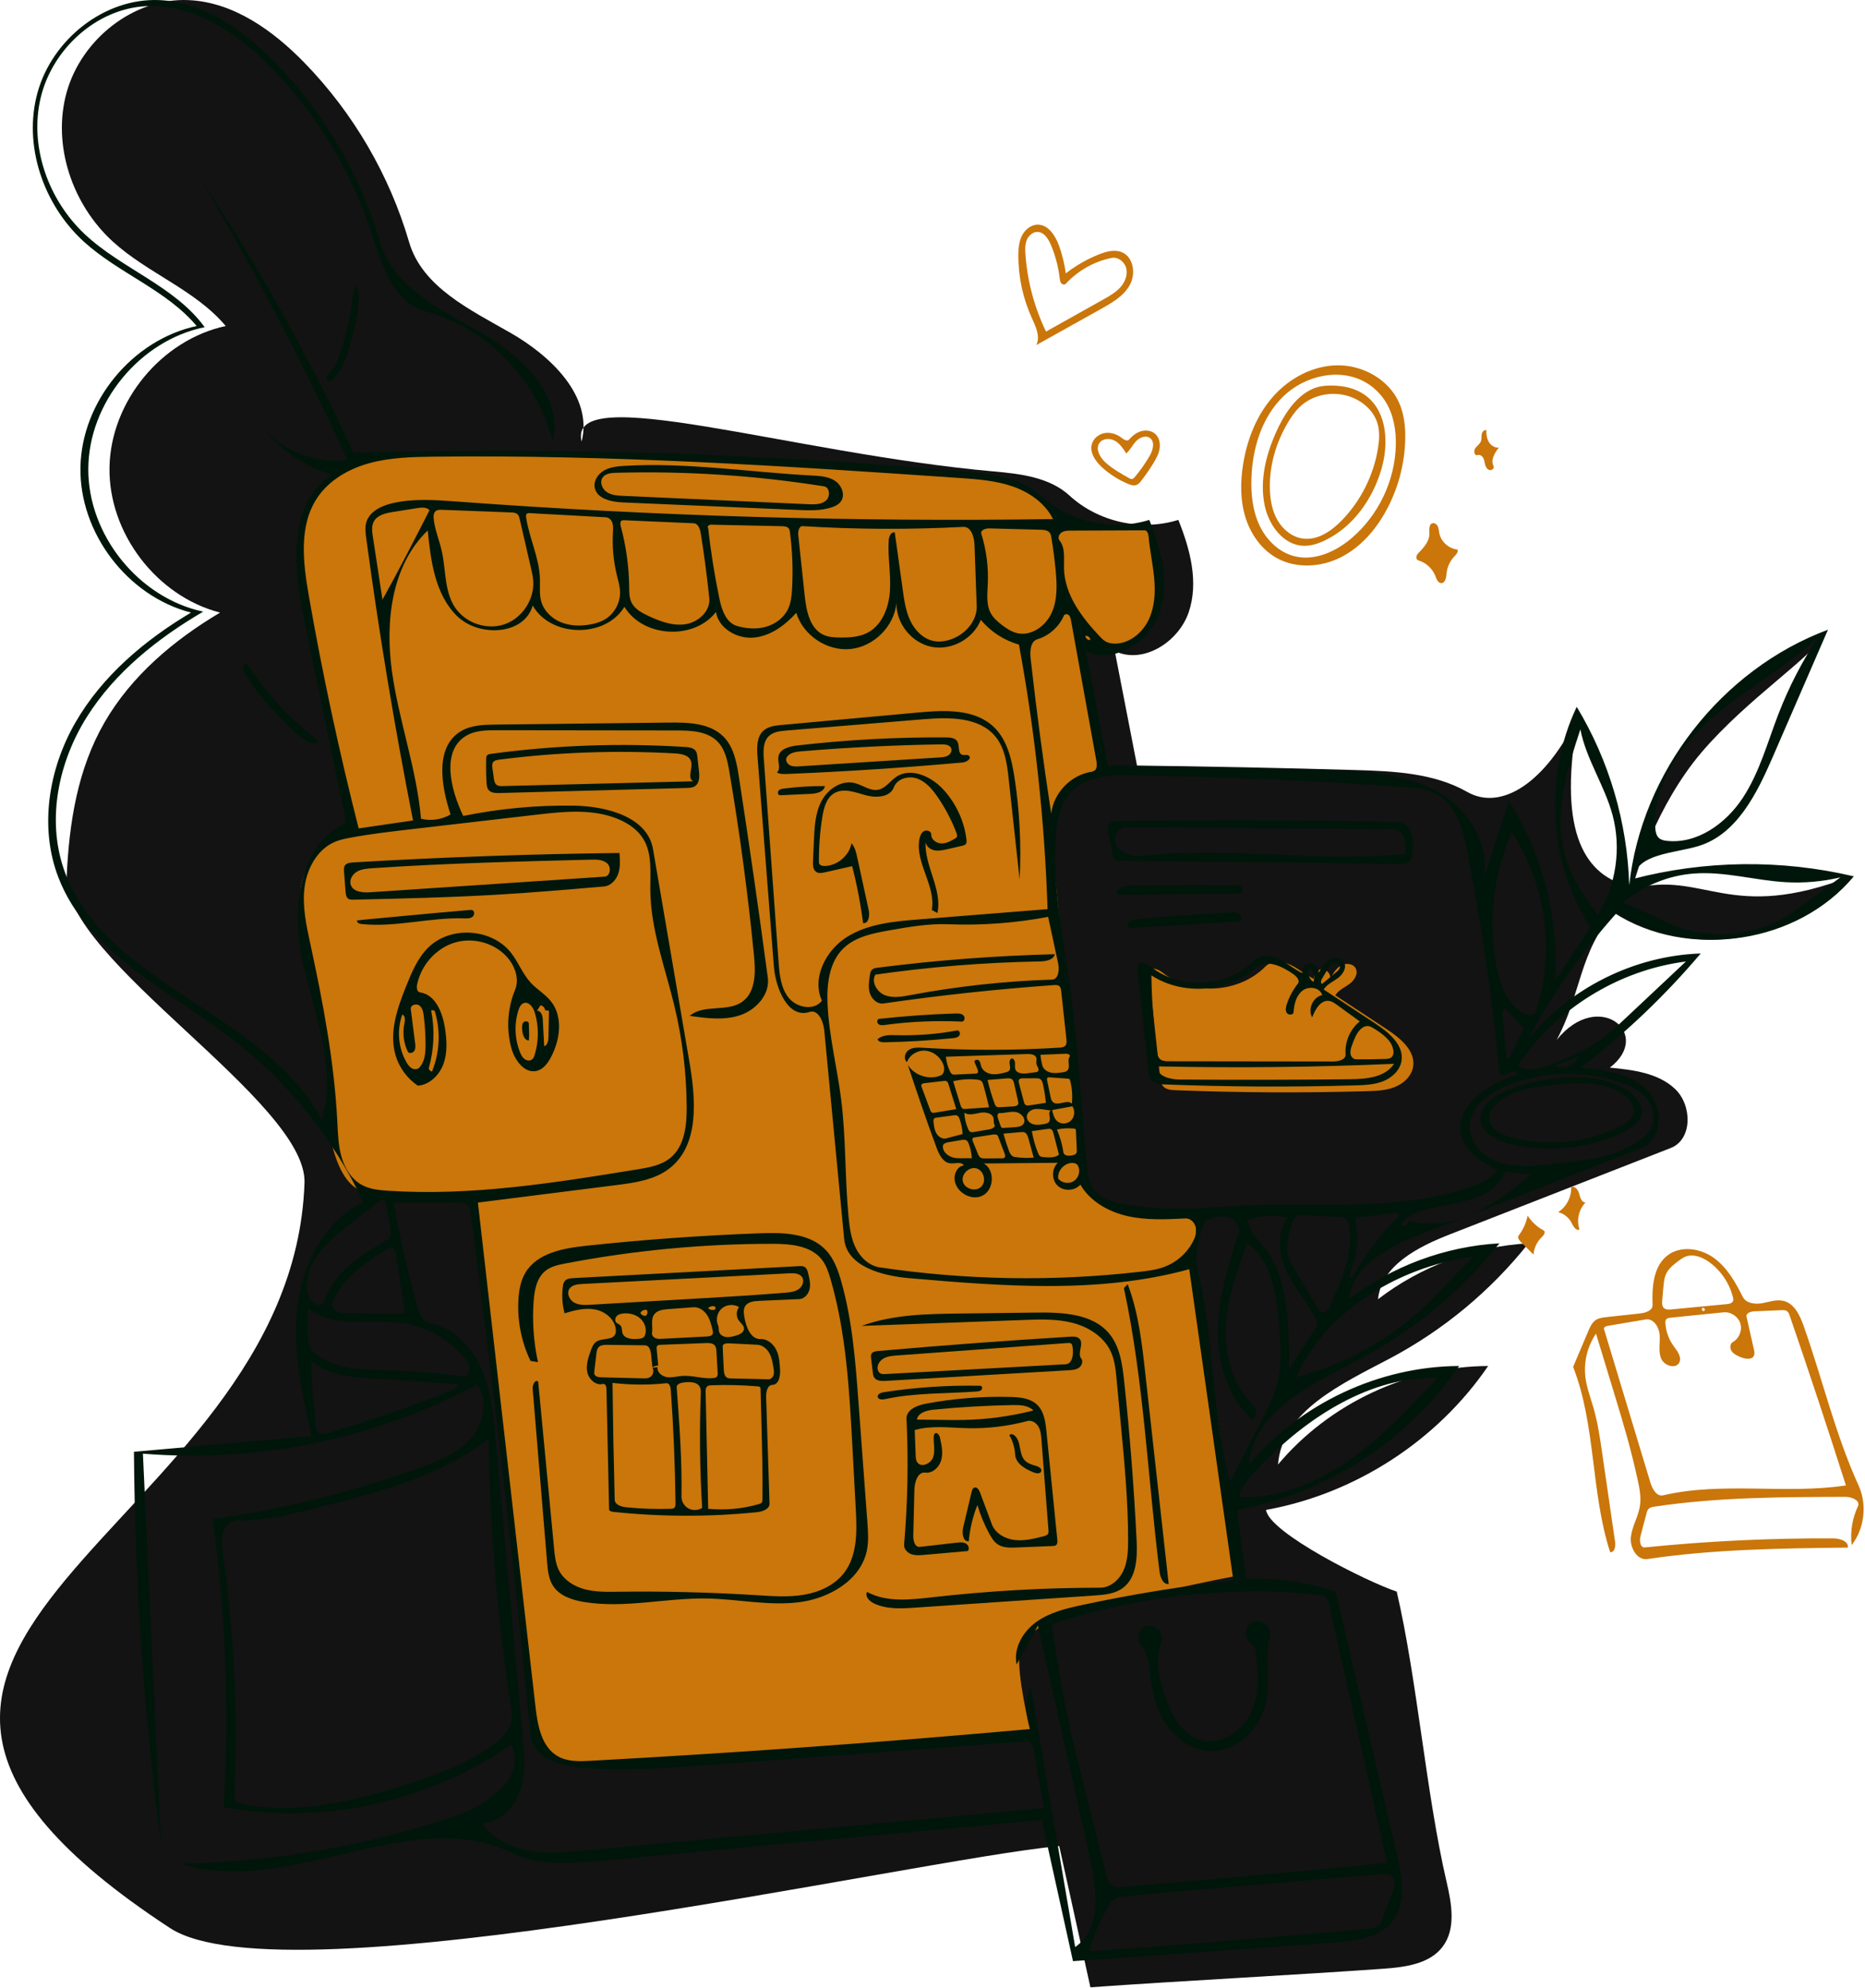 <svg width="469" height="500" viewBox="0 0 469 500" fill="none" xmlns="http://www.w3.org/2000/svg">
<path fill-rule="evenodd" clip-rule="evenodd" d="M364.578 310.435C356.609 313.552 347.39 318.229 346.535 326.743C357.36 318.414 370.734 313.444 384.372 312.68C374.95 324.55 363.053 334.447 349.666 341.551C337.644 347.93 322.423 354.734 321.392 368.305C334.303 352.93 354.155 343.622 374.231 343.53C361.387 362.342 340.791 375.686 318.372 379.72C319.141 385.501 343.999 397.883 351.239 400.266C356.395 422.417 358.629 451.144 363.785 473.296C365.053 478.747 366.171 485.011 362.833 489.504C359.522 493.96 353.268 494.727 347.729 495.12C325.901 496.672 296.037 498.224 274.209 499.775C271.595 487.936 268.982 476.096 266.369 464.255C229.55 467.674 71.706 503.845 42.74 484.87C-69.081 411.617 73.51 386.664 76.575 297.48C77.277 277.031 15.794 241.285 16.77 220.39C17.408 206.745 19.52 193.417 26.27 181.701C33.021 169.985 43.719 160.96 55.345 154.057C39.338 149.942 27.213 133.986 27.538 117.462C27.862 100.938 40.604 85.47 56.76 81.987C49.142 72.91 37.148 68.749 28.387 60.77C18.181 51.475 13.053 36.482 16.77 23.188C20.488 9.894 33.577 -0.566 47.369 0.024C58.697 0.508 68.666 7.673 76.575 15.799C88.838 28.403 97.959 44.041 102.89 60.922C106.177 72.172 118.223 77.896 128.396 83.718C138.568 89.541 149.133 99.683 146.266 111.048C142.477 95.496 198.795 114.021 249.872 118.556C256.654 119.158 263.952 120.034 268.965 124.641C276.169 131.261 286.985 133.675 296.32 130.748C299.291 138.111 301.476 146.381 298.951 153.908C296.426 161.436 287.483 167.181 280.334 163.728C282.2 173.328 284.066 182.929 285.932 192.529C304.211 192.749 322.487 193.123 340.759 193.649C350.444 193.928 360.566 194.369 368.983 199.167C377.399 203.965 388.665 197.167 396.982 179.704C391.599 208.2 397.977 219.586 408.975 222.682C408.997 222.466 409.852 222.568 409.877 222.354C413.151 194.194 432.259 169.191 458.853 159.3C456.501 164.719 439.675 175.422 427.991 189.091C416.578 202.442 411.115 220.316 410.55 223.526C428.671 218.775 434.713 232.275 465.458 220.39C451.409 237.28 424.336 241.439 405.865 229.544C397.151 239.263 397.638 250.024 391.465 261.525C401.951 248.492 415.876 260.047 404.829 268.494C410.692 269.057 417.032 269.83 421.284 273.905C425.537 277.98 425.643 286.557 420.157 288.702C401.631 295.946 383.105 303.191 364.578 310.435Z" fill="#131313"/>
<path fill-rule="evenodd" clip-rule="evenodd" d="M334.506 246.211C335.178 244.936 335.906 243.599 337.14 242.856C338.374 242.113 340.268 242.266 340.932 243.545C341.639 244.905 340.587 246.544 339.352 247.453C338.116 248.361 336.597 249.001 335.795 250.307C340.133 253.166 344.471 256.024 348.809 258.882C352.206 261.121 356.051 264.319 355.355 268.328C354.948 270.678 352.955 272.506 350.736 273.383C348.518 274.26 346.078 274.351 343.693 274.42C327.666 274.882 311.623 274.8 295.601 274.176C294.489 274.133 293.249 274.029 292.509 273.199C291.935 272.556 291.817 271.639 291.725 270.782C290.802 262.254 289.88 253.726 288.957 245.199C288.924 244.884 288.891 244.555 289.004 244.258C289.478 243.014 291.341 243.78 292.382 244.612C299.758 250.499 311.549 249.807 318.186 243.098C319.789 241.477 322.519 241.687 324.58 242.664C326.639 243.641 328.363 245.231 330.43 246.194C330.209 245 331.263 243.739 332.478 243.744C333.693 243.749 334.737 245.018 334.506 246.211Z" fill="#CA760A"/>
<path fill-rule="evenodd" clip-rule="evenodd" d="M76.409 152.093C76.409 152.093 74.619 130.648 79.125 123.754C83.632 116.86 100.798 114.785 100.798 114.785C100.798 114.785 147.846 114.17 173.267 115.141C198.687 116.113 249.526 120.469 249.526 120.469C249.526 120.469 256.132 121.911 259.101 123.754C262.071 125.597 266.213 130.827 266.213 130.827C266.213 130.827 275.227 132.141 279.71 132.319C284.194 132.498 288.302 131.707 288.302 131.707C288.302 131.707 294.017 148.372 289.977 156.316C285.937 164.259 272.373 163.027 272.373 163.027L277.175 192.755C277.175 192.755 271.466 195.453 268.346 198.835C265.227 202.218 263.974 207.068 263.974 207.068L273.246 297.481C273.246 297.481 275.974 302.18 281.833 303.965C287.692 305.75 300.893 305.902 300.893 305.902C300.893 305.902 300.422 315.018 300.893 318.942C301.363 322.865 301.784 325.014 301.784 325.014L311.722 396.165C311.722 396.165 302.062 397.922 292.503 400.242C282.945 402.561 263.974 407.749 263.974 407.749C263.974 407.749 257.286 410.798 256.42 415.721C255.554 420.644 259.101 435.439 259.101 435.439L152.601 443.556C152.601 443.556 142.237 443.751 138.672 441.505C135.108 439.259 134.131 431.918 134.131 431.918L119.726 302.356C119.726 302.356 96.706 302.919 89.983 299.081C83.26 295.242 82.447 281.071 82.447 281.071C82.447 281.071 83.563 273.039 82.447 267.465C82.074 265.605 77.206 245.443 75.57 226.26C74.644 215.404 87.418 207.068 87.418 207.068L76.409 152.093Z" fill="#CA760A"/>
<path fill-rule="evenodd" clip-rule="evenodd" d="M151.557 122.264C150.728 123.432 151.422 125.173 152.619 125.958C153.816 126.744 155.324 126.832 156.754 126.896C172.29 127.596 187.827 128.295 203.363 128.994C204.877 129.062 206.554 129.077 207.701 128.087C208.848 127.097 208.696 124.734 207.199 124.497C189.923 121.75 172.392 120.609 154.905 121.094C153.677 121.128 152.268 121.262 151.557 122.264Z" fill="#CA760A"/>
<path fill-rule="evenodd" clip-rule="evenodd" d="M220.682 233.623L216.644 214.676C216.644 214.676 216.456 218.583 214.318 220.173C212.18 221.762 207.954 221.137 207.954 221.137C207.954 221.137 207.285 207.906 210.259 203.877C213.235 199.848 216.165 203.654 221.816 202.365C227.462 201.077 226.292 196.836 232.853 198.725C239.414 200.613 244.261 214.654 244.261 214.654C244.261 214.654 239.117 216.377 236.928 215.935C234.74 215.493 235.273 212.838 235.273 212.838C235.273 212.838 233.722 212.178 234.117 216.833C234.309 219.095 236.021 222.495 236.928 226.944C237.266 228.601 236.928 232.323 236.928 232.323C236.928 232.323 231.091 232.919 226.046 233.999C221.002 235.079 220.682 233.623 220.682 233.623Z" fill="#CA760A"/>
<path fill-rule="evenodd" clip-rule="evenodd" d="M77.343 186.494C75.4 185.448 73.819 183.852 72.27 182.28C68.275 178.225 64.23 174.104 61.459 169.132C61.194 168.658 60.935 168.115 61.087 167.594C61.239 167.074 62.033 166.779 62.33 167.232C67.149 174.588 73.233 181.112 80.236 186.43C79.607 187.277 78.271 186.994 77.343 186.494Z" fill="#00160A"/>
<path fill-rule="evenodd" clip-rule="evenodd" d="M83.163 93.395C84.311 92.212 84.923 90.621 85.451 89.059C87.1 84.192 88.223 79.147 88.796 74.039C88.899 73.119 89.067 72.06 89.865 71.591C90.763 75.97 89.651 80.484 88.546 84.815C87.574 88.623 86.498 92.621 83.742 95.422C83.463 95.706 83.106 95.994 82.714 95.929C82.185 95.841 81.974 95.138 82.162 94.636C82.351 94.135 82.79 93.779 83.163 93.395Z" fill="#00160A"/>
<path fill-rule="evenodd" clip-rule="evenodd" d="M360.232 131.592C360.779 131.445 361.335 131.877 361.573 132.389C361.811 132.902 361.829 133.485 361.935 134.041C362.35 136.211 364.307 137.992 366.506 138.201C366.78 138.839 366.174 139.477 365.694 139.979C364.603 141.12 363.914 142.64 363.773 144.213C363.683 145.234 363.468 146.655 362.443 146.642C361.619 146.631 361.258 145.635 360.961 144.866C360.236 142.989 358.601 141.488 356.669 140.925C356.263 140.807 356.093 140.289 356.204 139.881C356.316 139.474 356.625 139.155 356.92 138.853C358.19 137.55 359.478 136.008 359.464 134.19C359.456 133.206 359.283 131.846 360.232 131.592Z" fill="#CA760A"/>
<path fill-rule="evenodd" clip-rule="evenodd" d="M398.708 302.422C397.003 304.173 396.4 306.915 397.211 309.22C396.313 309.622 395.641 308.384 395.196 307.506C394.53 306.189 393.269 305.186 391.835 304.833C393.912 303.523 395.205 301.058 395.101 298.604C395.936 298.06 396.87 299.194 397.11 300.162C397.351 301.13 397.711 302.388 398.708 302.422Z" fill="#CA760A"/>
<path fill-rule="evenodd" clip-rule="evenodd" d="M384.162 305.707C385.15 307.275 386.556 308.578 388.194 309.445C388.783 309.757 388.249 310.623 387.763 311.078C386.538 312.223 385.763 313.837 385.633 315.509C384.561 314.435 383.49 313.362 382.419 312.288C381.992 311.859 381.54 311.194 381.908 310.714C383.033 309.249 383.81 307.52 384.162 305.707Z" fill="#CA760A"/>
<path fill-rule="evenodd" clip-rule="evenodd" d="M312.595 116.865C313.57 110.656 315.927 104.553 320.067 99.824C324.208 95.096 330.253 91.867 336.538 91.873C342.823 91.878 349.171 95.438 351.783 101.154C353.134 104.113 353.466 107.442 353.374 110.693C353.199 116.876 351.538 123.012 348.571 128.439C345.895 133.332 342.048 137.734 337.054 140.216C332.059 142.699 325.834 143.032 320.979 140.288C317.134 138.115 314.445 134.215 313.163 129.989C311.881 125.762 311.91 121.228 312.595 116.865ZM351.011 112.166C351.124 108.316 350.489 104.341 348.464 101.064C347.234 99.073 345.51 97.388 343.49 96.203C336.976 92.383 328.11 94.435 322.7 99.703C317.29 104.971 314.944 112.756 314.703 120.304C314.574 124.33 315.006 128.459 316.718 132.105C318.43 135.751 321.562 138.87 325.464 139.872C330.568 141.182 335.955 138.714 339.958 135.285C346.636 129.565 350.752 120.956 351.011 112.166Z" fill="#CA760A"/>
<path fill-rule="evenodd" clip-rule="evenodd" d="M376.913 112.553C375.874 113.912 374.787 115.697 375.584 117.211C375.869 117.752 375.131 118.382 374.544 118.212C373.956 118.041 373.622 117.42 373.466 116.828C373.309 116.236 373.258 115.602 372.945 115.076C372.63 114.551 371.917 114.186 371.398 114.509C370.659 114.422 370.583 113.308 371.013 112.7C371.442 112.092 372.148 111.674 372.412 110.979C372.621 110.427 372.509 109.809 372.608 109.228C372.707 108.647 373.202 108.027 373.772 108.175C373.753 109.196 373.871 110.256 374.389 111.136C374.907 112.016 375.899 112.675 376.913 112.553Z" fill="#CA760A"/>
<path fill-rule="evenodd" clip-rule="evenodd" d="M283.938 110.541C284.751 109.596 285.772 108.788 286.969 108.443C288.167 108.099 289.557 108.281 290.492 109.105C291.51 110 291.829 111.498 291.612 112.836C291.396 114.175 290.72 115.391 290.01 116.546C289.089 118.044 288.088 119.495 287.013 120.888C286.678 121.323 286.309 121.771 285.795 121.966C285.116 122.222 284.359 121.972 283.689 121.693C281.337 120.709 279.149 119.329 277.248 117.629C275.508 116.072 273.902 113.79 274.608 111.563C275.057 110.144 276.429 109.119 277.901 108.899C279.373 108.68 280.898 109.199 282.068 110.118C282.628 110.557 283.474 111.081 283.938 110.541ZM276.505 111.365C275.393 112.894 276.6 115.036 278 116.305C279.747 117.889 281.822 119.059 283.877 120.216C284.141 120.365 284.436 120.518 284.732 120.455C284.996 120.398 285.192 120.182 285.366 119.975C286.758 118.325 288.005 116.553 289.088 114.685C289.921 113.25 290.533 111.139 289.19 110.161C288.129 109.387 286.581 110.011 285.681 110.968C284.781 111.924 284.215 113.174 283.23 114.045C282.463 112.833 281.646 111.576 280.4 110.865C279.154 110.155 277.348 110.205 276.505 111.365Z" fill="#CA760A"/>
<path fill-rule="evenodd" clip-rule="evenodd" d="M268.022 68.757C270.569 66.771 273.402 65.151 276.406 63.961C278.247 63.232 280.349 62.671 282.169 63.452C285.085 64.703 285.653 68.891 284.119 71.668C282.585 74.446 279.674 76.13 276.904 77.678C271.47 80.712 266.037 83.747 260.605 86.781C261.674 84.646 260.467 82.139 259.479 79.965C257.252 75.068 256.087 69.692 256.086 64.312C256.085 62.613 256.213 60.863 256.958 59.336C257.704 57.809 259.192 56.542 260.89 56.502C263.608 56.438 265.416 59.27 266.333 61.829C267.136 64.071 267.703 66.397 268.022 68.757ZM279.536 64.864C275.142 65.757 271.048 68.069 268.014 71.37C267.715 71.695 267.135 71.552 266.861 71.205C266.589 70.858 266.536 70.392 266.484 69.953C266.142 67.05 265.382 64.195 264.237 61.504C263.597 60.005 262.528 58.348 260.898 58.322C259.69 58.302 258.638 59.27 258.193 60.392C257.748 61.516 257.785 62.766 257.87 63.971C258.347 70.693 260.116 77.321 263.051 83.387C267.857 80.693 272.664 78 277.47 75.307C278.97 74.466 280.496 73.605 281.662 72.342C282.828 71.079 283.595 69.323 283.256 67.638C282.918 65.953 281.221 64.522 279.536 64.864Z" fill="#CA760A"/>
<path fill-rule="evenodd" clip-rule="evenodd" d="M234.391 401.696C248.419 400.098 262.538 399.292 276.657 399.287C279.247 399.286 281.5 397.274 282.552 394.907C283.605 392.54 283.689 389.871 283.69 387.281C283.695 377.658 282.79 368.06 281.886 358.48C281.519 354.595 281.153 350.71 280.786 346.824C280.564 344.467 280.328 342.056 279.335 339.907C277.612 336.176 273.798 333.75 269.823 332.705C265.849 331.66 261.672 331.803 257.566 331.953C243.932 332.453 230.297 332.952 216.662 333.451C224.522 330.569 233.082 330.434 241.453 330.331C247.871 330.253 254.288 330.175 260.705 330.096C267.265 330.016 274.76 330.345 278.944 335.398C281.648 338.662 282.244 343.13 282.696 347.344C284.119 360.612 285.161 373.921 285.821 387.247C286.04 391.664 285.863 396.855 282.267 399.428C280.255 400.867 277.646 401.083 275.179 401.251C260.153 402.268 245.128 403.286 230.102 404.303C226.575 404.542 222.857 404.747 219.683 403.188C218.58 402.645 217.448 401.421 218.04 400.345C222.924 403.004 228.864 402.325 234.391 401.696Z" fill="#00160A"/>
<path fill-rule="evenodd" clip-rule="evenodd" d="M174.967 188.866C175.248 189.286 175.312 189.811 175.369 190.314C175.5 191.484 175.632 192.656 175.763 193.827C175.92 195.216 175.952 196.896 174.8 197.689C174.186 198.111 173.394 198.146 172.649 198.166C156.975 198.59 141.301 199.013 125.628 199.437C124.62 199.464 123.453 199.42 122.834 198.623C122.446 198.123 122.387 197.45 122.351 196.818C122.236 194.832 122.205 192.843 122.255 190.854C122.263 190.551 122.281 190.226 122.468 189.989C122.693 189.704 123.09 189.634 123.45 189.585C139.645 187.391 156.058 186.812 172.367 187.859C173.33 187.921 174.431 188.064 174.967 188.866ZM174.323 196.484C172.731 195.624 174.335 193.103 173.756 191.389C173.259 189.916 171.369 189.568 169.817 189.479C155.039 188.638 140.183 189.163 125.5 191.045C124.959 191.115 124.359 191.218 124.031 191.654C123.707 192.084 123.765 192.681 123.839 193.215C123.954 194.04 124.068 194.866 124.182 195.692C124.272 196.343 124.41 197.072 124.956 197.437C125.353 197.702 125.864 197.699 126.339 197.687C142.334 197.286 158.329 196.885 174.323 196.484Z" fill="#00160A"/>
<path fill-rule="evenodd" clip-rule="evenodd" d="M204.452 216.614C204.526 214.875 204.601 213.136 204.676 211.396C204.821 208.003 204.999 204.484 206.576 201.478C208.152 198.47 211.556 196.134 214.86 196.915C216.927 197.404 218.833 199.029 220.911 198.592C222.721 198.212 223.832 196.423 225.36 195.383C229.006 192.903 234.086 195.206 237.101 198.424C240.349 201.891 242.462 206.407 243.04 211.123C243.088 211.524 243.113 211.973 242.855 212.284C242.643 212.54 242.293 212.629 241.968 212.704C240.712 212.992 239.458 213.279 238.202 213.566C237.134 213.811 236.026 214.056 234.952 213.834C233.879 213.612 232.848 212.784 232.761 211.692C232.441 217.799 237.014 223.632 235.74 229.614C235.266 229.355 234.792 229.095 234.319 228.837C235.436 222.839 230.091 217.032 231.207 211.034C231.355 210.24 231.673 209.395 232.383 209.009C233.093 208.624 234.215 209.062 234.187 209.869C234.143 211.162 235.538 212.128 236.832 212.117C238.125 212.106 239.301 211.413 240.407 210.74C240.801 210.501 240.693 209.908 240.528 209.478C239.306 206.269 237.698 203.208 235.75 200.38C234.434 198.468 232.848 196.579 230.661 195.803C228.474 195.026 225.585 195.818 224.781 197.995C223.838 200.542 220.277 200.714 217.662 199.98C215.047 199.245 212.112 198.098 209.779 199.489C207.827 200.652 207.175 203.13 206.809 205.372C206.182 209.218 205.892 213.119 205.945 217.016C206.051 217.611 206.809 217.802 207.413 217.787C210.594 217.704 213.548 215.195 214.143 212.069C215.001 213.055 215.306 214.391 215.584 215.667C216.544 220.089 217.504 224.51 218.464 228.931C218.76 230.292 218.415 232.384 217.045 232.136C216.424 227.314 215.504 222.531 214.291 217.823C212.001 218.344 209.709 218.864 207.418 219.385C206.715 219.545 205.929 219.693 205.314 219.317C204.465 218.798 204.409 217.609 204.452 216.614Z" fill="#00160A"/>
<path fill-rule="evenodd" clip-rule="evenodd" d="M271.475 336.694C272.645 337.96 270.828 340.299 271.899 341.65C272.455 342.35 272.059 343.462 271.322 343.97C270.586 344.478 269.643 344.547 268.75 344.599C253.401 345.49 238.052 346.382 222.703 347.274C221.659 347.335 220.413 347.299 219.843 346.424C219.594 346.041 219.533 345.57 219.48 345.117C219.34 343.937 219.199 342.757 219.059 341.578C219.015 341.208 218.976 340.811 219.15 340.481C219.437 339.938 220.15 339.82 220.762 339.766C236.894 338.342 253.044 337.138 269.208 336.155C270.011 336.107 270.93 336.102 271.475 336.694ZM269.714 338.686C269.664 338.394 269.598 338.076 269.365 337.894C269.134 337.713 268.809 337.726 268.516 337.747C254.203 338.791 239.891 339.834 225.579 340.877C224.422 340.961 223.222 341.059 222.212 341.628C221.201 342.198 220.44 343.386 220.743 344.505C220.837 344.851 221.037 345.181 221.344 345.367C221.721 345.596 222.191 345.579 222.631 345.555C237.742 344.735 252.852 343.916 267.963 343.096C269.759 342.998 270.018 340.459 269.714 338.686Z" fill="#00160A"/>
<path fill-rule="evenodd" clip-rule="evenodd" d="M283.585 322.949C286.302 330.098 287.169 337.794 288.013 345.395C289.974 363.054 291.934 380.713 293.895 398.373C292.436 398.492 291.764 396.62 291.582 395.167C288.612 371.407 287.655 347.34 282.632 323.927C282.95 323.601 283.268 323.275 283.585 322.949Z" fill="#00160A"/>
<path fill-rule="evenodd" clip-rule="evenodd" d="M195.95 199.937C195.527 199.757 195.536 199.097 195.859 198.772C196.184 198.446 196.675 198.367 197.131 198.31C200.544 197.876 203.985 197.664 207.425 197.678C207.243 199.145 205.347 199.574 203.87 199.642C201.387 199.757 198.904 199.872 196.421 199.986C196.262 199.994 196.096 200 195.95 199.937Z" fill="#00160A"/>
<path fill-rule="evenodd" clip-rule="evenodd" d="M215.205 379.524C214.922 374.268 214.638 369.011 214.355 363.756C213.592 349.609 212.805 335.317 208.867 321.707C208.364 319.97 207.79 318.206 206.676 316.781C203.887 313.213 198.726 312.803 194.198 312.803C176.739 312.804 159.282 314.464 142.136 317.754C140.394 318.089 138.583 318.473 137.192 319.575C134.983 321.326 134.401 324.404 134.196 327.216C133.821 332.348 134.192 337.535 135.293 342.562C134.663 342.457 134.033 342.352 133.403 342.247C131.093 337.435 130.04 332.026 130.377 326.699C130.524 324.386 130.949 322.03 132.141 320.042C135.106 315.098 141.632 313.912 147.364 313.298C161.908 311.74 176.506 310.691 191.123 310.153C197.007 309.936 203.654 310.101 207.693 314.386C209.723 316.542 210.752 319.438 211.559 322.287C214.364 332.185 215.138 342.528 215.898 352.788C216.64 362.812 217.383 372.837 218.125 382.861C218.3 385.218 218.472 387.611 217.996 389.925C216.442 397.464 208.412 402.051 200.768 402.963C193.124 403.874 185.429 402.127 177.731 402C167.38 401.827 156.967 404.58 146.758 402.86C143.818 402.365 140.691 401.323 139.075 398.818C137.954 397.079 137.751 394.925 137.58 392.863C136.369 378.324 135.158 363.783 133.947 349.244C133.866 348.271 134.59 346.819 135.338 347.447C136.673 361.453 138.008 375.458 139.343 389.463C139.524 391.359 139.72 393.31 140.601 394.998C141.881 397.449 144.462 399.007 147.138 399.701C149.814 400.395 152.619 400.339 155.384 400.302C167.08 400.15 178.782 400.441 190.456 401.175C194.36 401.421 198.306 401.714 202.162 401.059C206.019 400.404 209.845 398.685 212.24 395.592C215.649 391.186 215.506 385.087 215.205 379.524Z" fill="#00160A"/>
<path fill-rule="evenodd" clip-rule="evenodd" d="M195.358 194.255C196.446 193.406 195.531 191.666 195.745 190.302C196.049 188.373 198.45 187.71 200.39 187.486C212.852 186.046 225.401 185.364 237.946 185.448C238.99 185.455 240.223 185.571 240.749 186.473C241.381 187.556 240.793 189.446 241.987 189.825C242.548 190.003 243.267 189.674 243.692 190.08C244.395 190.753 243.085 191.663 242.117 191.75C227.436 193.067 212.724 194.031 197.997 194.641C197.097 194.678 196.141 194.701 195.358 194.255ZM239.209 188.176C238.866 187.314 237.719 187.187 236.791 187.201C224.963 187.381 213.143 187.966 201.355 188.954C199.973 189.07 198.342 189.358 197.766 190.619C197.49 191.337 198.017 192.162 198.714 192.487C199.41 192.813 200.215 192.77 200.982 192.722C212.757 191.975 224.532 191.228 236.307 190.481C237.031 190.435 237.787 190.38 238.411 190.01C239.036 189.64 239.477 188.85 239.209 188.176Z" fill="#00160A"/>
<path fill-rule="evenodd" clip-rule="evenodd" d="M255.08 360.958C256.896 362.401 256.119 365.562 257.699 367.261C258.433 368.05 259.534 368.358 260.568 368.661C261.234 368.856 262.057 369.345 261.845 370.004C261.629 370.68 260.644 370.571 259.983 370.313C257.825 369.467 255.392 368.062 255.272 365.747C255.185 364.058 254.683 362.391 253.823 360.935C254.065 360.525 254.707 360.662 255.08 360.958Z" fill="#00160A"/>
<path fill-rule="evenodd" clip-rule="evenodd" d="M263.668 384.895C263.076 377.278 262.485 369.661 261.894 362.044C261.807 360.924 261.707 359.763 261.153 358.787C260.599 357.81 259.45 357.075 258.365 357.366C253.459 358.682 248.363 359.292 243.284 359.172C238.843 359.067 234.3 358.418 230.028 359.634C230.107 361.75 230.186 363.865 230.266 365.981C230.289 366.599 230.324 367.254 230.676 367.763C231.661 369.188 234.107 368.102 234.662 366.46C235.218 364.819 234.716 363.023 234.811 361.293C234.828 360.987 234.89 360.638 235.15 360.476C235.705 360.131 236.238 360.954 236.379 361.591C236.787 363.416 237.193 365.327 236.713 367.134C236.232 368.942 234.555 370.58 232.7 370.341C230.778 370.093 229.992 372.72 229.945 374.657C229.852 378.524 229.76 382.39 229.667 386.257C229.638 387.474 230.075 389.155 231.285 389.018C234.407 388.664 237.53 388.31 240.653 387.956C241.407 387.871 242.219 387.795 242.883 388.164C243.546 388.533 243.897 389.539 243.354 390.069C239.686 390.39 236.018 390.712 232.35 391.033C231.279 391.127 230.168 391.216 229.157 390.848C228.147 390.481 227.266 389.52 227.359 388.449C228.261 377.93 228.463 367.352 227.962 356.806C227.856 354.563 230.589 353.424 232.796 353.011C239.803 351.697 246.948 351.127 254.075 351.314C256.464 351.377 259.068 351.614 260.8 353.26C262.564 354.935 262.911 357.577 263.154 359.997C264.065 369.071 264.977 378.145 265.888 387.218C265.938 387.708 265.949 388.289 265.558 388.587C265.324 388.765 265.011 388.784 264.718 388.796C261.677 388.923 258.635 389.049 255.594 389.176C253.983 389.243 252.249 389.277 250.906 388.382C249.987 387.768 249.379 386.793 248.844 385.825C247.562 383.501 246.537 381.037 245.795 378.489C244.632 381.401 243.896 384.483 243.617 387.607C242.147 387.766 241.873 385.561 242.215 384.122C242.92 381.154 243.625 378.187 244.33 375.219C244.438 374.767 244.609 374.243 245.052 374.104C245.704 373.899 246.205 374.679 246.443 375.32C247.436 377.989 248.43 380.658 249.423 383.327C250.277 385.625 252.743 387.006 255.178 387.288C257.613 387.571 260.053 386.959 262.428 386.351C262.897 386.23 263.43 386.057 263.613 385.608C263.703 385.385 263.687 385.135 263.668 384.895ZM230.582 357.006C232.784 357.034 234.987 357.063 237.189 357.091C238.843 357.113 240.498 357.135 242.153 357.103C248.126 356.991 254.086 356.19 259.876 354.721C258.584 353.395 256.512 353.32 254.661 353.353C248.038 353.472 241.419 353.857 234.826 354.508C233.062 354.682 230.869 355.257 230.582 357.006Z" fill="#00160A"/>
<path fill-rule="evenodd" clip-rule="evenodd" d="M220.723 351.302C220.598 350.613 221.491 350.237 222.183 350.13C230.173 348.891 238.27 348.344 246.354 348.496C246.47 348.498 246.59 348.501 246.697 348.546C247.076 348.704 247.058 349.301 246.757 349.581C246.456 349.861 246.012 349.908 245.603 349.939C237.904 350.516 230.093 350.22 222.551 351.866C221.852 352.019 220.853 352.007 220.723 351.302Z" fill="#00160A"/>
<path fill-rule="evenodd" clip-rule="evenodd" d="M399.412 334.757C399.854 333.717 400.34 332.618 401.277 331.985C402.067 331.451 403.057 331.333 404.005 331.23C406.818 330.925 409.631 330.619 412.445 330.314C413.836 330.163 415.632 329.577 415.578 328.178C415.408 323.662 415.757 318.461 419.345 315.712C422.627 313.198 427.542 313.888 430.908 316.286C434.276 318.685 436.41 322.421 438.249 326.123C439.064 327.763 441.296 328.061 443.1 327.745C444.903 327.429 446.731 326.72 448.51 327.152C451.249 327.817 452.634 330.809 453.575 333.466C458.3 346.8 461.507 360.702 467.383 373.57C469.58 378.383 468.885 384.389 465.645 388.572C465.245 385.251 465.802 381.819 467.231 378.794C467.905 377.369 465.663 376.432 464.087 376.436C448.023 376.477 431.89 376.523 416.004 378.906C415.518 378.979 415.003 379.068 414.641 379.399C414.289 379.721 414.152 380.209 414.031 380.67C413.538 382.541 413.046 384.412 412.553 386.283C412.244 387.455 412.438 389.275 413.644 389.153C429.367 387.561 445.174 386.802 460.977 386.879C462.639 386.887 464.908 387.547 464.692 389.195C447.858 389.394 430.961 389.597 414.308 392.075C411.657 392.47 409.826 389.186 410.126 386.522C410.427 383.858 411.955 381.469 412.385 378.822C412.757 376.542 412.293 374.216 411.793 371.96C410.999 368.374 410.111 364.808 409.132 361.268C408.176 357.813 407.133 354.383 406.089 350.953C404.512 345.766 402.933 340.578 401.356 335.391C399.186 338.568 398.219 342.547 398.689 346.366C399.016 349.024 400.002 351.549 400.741 354.125C401.797 357.806 402.35 361.609 402.902 365.399C403.988 372.864 405.074 380.328 406.16 387.793C406.32 388.892 406.004 390.51 404.906 390.348C400.024 375.244 401.365 358.546 395.603 343.755C396.873 340.756 398.142 337.757 399.412 334.757ZM435.775 337.497C437.366 336.612 438.19 334.547 437.644 332.81C437.099 331.072 435.243 329.849 433.431 330.032C428.989 330.482 424.547 330.932 420.106 331.382C419.695 331.424 419.236 331.492 418.99 331.822C418.795 332.083 418.792 332.435 418.81 332.76C418.928 334.789 419.633 336.782 420.817 338.435C421.736 339.719 423.009 341.257 422.29 342.664C421.393 344.422 418.443 343.436 417.712 341.603C416.98 339.77 417.501 337.7 417.365 335.731C417.229 333.761 415.814 331.495 413.866 331.822C410.674 332.36 407.482 332.897 404.289 333.435C403.831 333.512 403.232 333.795 403.367 334.24C407.255 347.108 411.142 359.975 415.03 372.844C415.514 374.448 416.606 376.432 418.237 376.052C433.212 372.555 449 375.862 464.204 373.564C459.649 359.282 454.937 345.052 450.067 330.874C449.924 330.456 449.761 330.011 449.404 329.75C449.009 329.461 448.477 329.469 447.988 329.49C445.707 329.587 443.426 329.683 441.146 329.78C440.243 329.818 439.013 330.248 439.211 331.129C439.831 333.892 440.45 336.656 441.071 339.418C441.177 339.893 441.282 340.402 441.104 340.856C440.622 342.091 438.803 341.78 437.59 341.245C436.795 340.895 435.957 340.511 435.466 339.793C434.974 339.076 435.015 337.92 435.775 337.497ZM429.897 317.452C428.148 316.169 425.848 315.243 423.83 316.038C423.126 316.315 422.515 316.781 421.915 317.24C420.846 318.059 419.744 318.916 419.113 320.105C418.526 321.212 418.405 322.499 418.295 323.748C418.199 324.838 418.104 325.929 418.007 327.02C417.948 327.697 417.924 328.474 418.414 328.944C418.885 329.395 419.623 329.362 420.272 329.301C424.918 328.859 429.563 328.416 434.21 327.974C434.872 327.912 435.68 327.732 435.855 327.09C435.924 326.837 435.868 326.567 435.806 326.312C434.95 322.792 432.818 319.596 429.897 317.452ZM428.158 328.994C427.69 329.126 428.209 330.003 428.55 329.656C428.985 329.477 428.502 328.661 428.136 328.955L428.158 328.994Z" fill="#CA760A"/>
<path fill-rule="evenodd" clip-rule="evenodd" d="M280.864 224.555C280.783 224.283 280.944 223.999 281.135 223.789C282.071 222.758 283.638 222.682 285.03 222.678C293.471 222.659 301.913 222.639 310.355 222.62C310.949 222.618 311.585 222.63 312.071 222.973C312.555 223.317 312.745 224.125 312.279 224.494C312.031 224.69 311.689 224.703 311.373 224.706C301.566 224.815 291.759 224.924 281.952 225.033C281.526 225.037 280.986 224.965 280.864 224.555Z" fill="#00160A"/>
<path fill-rule="evenodd" clip-rule="evenodd" d="M283.993 233.271C283.484 232.978 283.554 232.158 283.982 231.756C284.41 231.355 285.033 231.26 285.615 231.19C289.11 230.769 292.624 230.538 296.136 230.306C298.071 230.179 300.006 230.051 301.941 229.924C304.456 229.758 306.972 229.592 309.488 229.426C310.287 229.374 311.179 229.351 311.781 229.879C312.383 230.408 312.236 231.679 311.436 231.728C302.558 232.278 293.679 232.828 284.801 233.379C284.525 233.395 284.231 233.409 283.993 233.271Z" fill="#00160A"/>
<path fill-rule="evenodd" clip-rule="evenodd" d="M331.584 244.75C332.255 243.475 332.983 242.138 334.217 241.395C335.451 240.652 337.345 240.805 338.009 242.084C338.717 243.444 337.664 245.083 336.429 245.991C335.193 246.9 333.674 247.54 332.872 248.845C337.21 251.704 341.548 254.563 345.886 257.421C349.283 259.66 353.128 262.857 352.433 266.866C352.025 269.217 350.032 271.044 347.813 271.921C345.595 272.799 343.155 272.89 340.77 272.959C324.743 273.421 308.7 273.339 292.678 272.715C291.567 272.672 290.327 272.568 289.587 271.738C289.012 271.095 288.894 270.178 288.802 269.321C287.879 260.793 286.957 252.265 286.035 243.737C286.001 243.422 285.968 243.094 286.082 242.797C286.556 241.553 288.418 242.319 289.459 243.151C296.835 249.037 308.626 248.346 315.263 241.637C316.867 240.016 319.596 240.226 321.657 241.203C323.717 242.18 325.44 243.77 327.507 244.733C327.287 243.538 328.34 242.277 329.555 242.282C330.771 242.288 331.814 243.557 331.584 244.75ZM332.491 250.244C331.965 248.308 329.105 247.903 327.526 249.141C325.949 250.38 325.438 252.537 325.301 254.538C325.25 255.285 324.022 255.359 323.602 254.74C323.181 254.121 323.352 253.288 323.585 252.577C324.201 250.701 325.15 248.935 326.374 247.386C326.98 246.619 326.091 245.581 325.292 245.019C322.47 243.035 318.474 241.078 315.885 243.357C308.792 249.605 297.478 250.437 289.546 245.295C289.641 251.696 290.113 258.093 290.958 264.438C291.043 265.078 291.152 265.76 291.594 266.231C292.179 266.853 293.135 266.896 293.989 266.897C307.767 266.915 321.545 266.932 335.323 266.95C336.664 266.951 338.487 266.473 338.383 265.136C338.139 262.025 339.516 258.832 341.945 256.874C340.035 255.486 338.124 254.098 336.213 252.71C335.63 252.287 335.02 251.851 334.31 251.729C332.166 251.362 330.733 253.82 329.976 255.858C328.813 253.781 330.168 250.759 332.491 250.244ZM296.481 271.484C310.829 271.597 325.178 271.573 339.525 271.413C343.598 271.367 348.354 270.953 350.563 267.531C330.751 268.401 310.91 268.616 291.084 268.177C290.837 270.556 294.089 271.466 296.481 271.484ZM345.584 258.695C345.157 258.424 344.715 258.148 344.217 258.063C342.715 257.805 341.53 259.306 340.877 260.683C340.5 261.479 340.172 262.3 339.896 263.136C339.685 263.774 339.503 264.452 339.636 265.111C339.768 265.77 340.308 266.392 340.979 266.4C343.419 266.427 345.86 266.402 348.298 266.322C348.874 266.303 349.499 266.262 349.929 265.881C350.436 265.431 350.499 264.656 350.371 263.991C349.912 261.583 347.655 260.008 345.584 258.695ZM336.965 243.12C336.939 242.377 335.947 241.999 335.26 242.286C334.574 242.573 334.153 243.254 333.777 243.896C333.321 244.67 332.866 245.446 332.411 246.22C332.172 246.626 332.043 247.318 332.502 247.42C333.714 246.412 334.925 245.405 336.137 244.398C336.542 244.062 336.984 243.647 336.965 243.12ZM329.116 244.331C328.91 245.332 329.423 246.44 330.321 246.93C330.632 245.897 330.451 244.728 329.84 243.84C329.802 243.589 329.461 243.444 329.254 243.59C329.094 243.793 329.037 244.072 329.105 244.32L329.116 244.331Z" fill="#00160A"/>
<path fill-rule="evenodd" clip-rule="evenodd" d="M279.785 214.785C279.42 213.023 279.056 211.26 278.692 209.497C278.551 208.812 278.42 208.052 278.78 207.451C279.27 206.633 280.391 206.524 281.345 206.507C304.764 206.1 328.192 206.189 351.608 206.774C353.205 206.814 354.517 208.194 355.002 209.716C355.488 211.239 355.329 212.882 355.164 214.471C355.075 215.33 354.933 216.288 354.248 216.814C353.687 217.245 352.921 217.255 352.214 217.248C328.695 216.991 305.176 216.734 281.657 216.478C281.27 216.473 280.86 216.462 280.533 216.256C280.054 215.954 279.899 215.34 279.785 214.785ZM283.019 208.054C281.288 208.041 280.061 210.097 280.493 211.774C280.926 213.45 282.545 214.603 284.228 215.011C285.911 215.419 287.671 215.222 289.395 215.061C310.635 213.076 332.112 216.87 353.336 214.728C353.448 213.437 353.554 212.102 353.138 210.875C352.721 209.647 351.638 208.548 350.342 208.538C327.901 208.377 305.46 208.215 283.019 208.054Z" fill="#00160A"/>
<path fill-rule="evenodd" clip-rule="evenodd" d="M138.567 265.846C137.783 267.333 136.703 268.841 135.082 269.284C131.995 270.125 129.443 266.698 128.6 263.612C127.285 258.793 127.618 253.541 129.53 248.926C130.553 246.458 129.701 243.54 128.096 241.403C125.071 237.372 119.427 235.607 114.577 236.979C109.728 238.349 105.901 242.663 104.886 247.6C104.727 248.373 104.84 249.458 105.621 249.568C109.519 250.114 111.308 254.688 111.902 258.579C112.355 261.549 112.551 264.662 111.544 267.493C110.536 270.324 108.07 272.81 105.074 273.038C102.385 271.228 100.36 268.452 99.457 265.339C97.777 259.548 99.959 253.41 102.212 247.817C103.587 244.404 105.062 240.909 107.673 238.317C113.256 232.776 123.679 233.433 128.52 239.632C130.382 242.017 131.451 244.979 133.515 247.192C135.07 248.86 137.127 250.027 138.546 251.813C141.629 255.69 140.879 261.465 138.567 265.846ZM101.164 255.141C99.751 259.037 100.145 263.547 102.212 267.138C102.551 267.729 102.955 268.315 103.549 268.649C104.142 268.983 104.969 268.988 105.438 268.494C106.844 267.017 107.019 264.782 107.015 262.743C107.009 260.331 106.861 257.919 106.57 255.524C106.451 254.545 106.248 253.461 105.455 252.872C104.662 252.284 103.175 252.776 103.299 253.755C103.661 256.606 104.024 259.455 104.385 262.306C104.468 262.954 104.54 263.655 104.216 264.222C103.891 264.789 102.993 265.053 102.582 264.545C101.516 262.371 101.194 259.839 101.683 257.466C101.859 256.614 101.98 255.446 101.164 255.141ZM133.792 266.443C134.152 266.162 134.32 265.705 134.454 265.269C135.511 261.838 135.523 258.093 134.487 254.655C134.093 253.348 133.025 251.819 131.733 252.257C130.985 252.51 130.607 253.328 130.369 254.08C129.288 257.497 129.432 261.288 130.768 264.613C131.025 265.25 131.341 265.895 131.884 266.316C132.426 266.736 133.25 266.866 133.792 266.443ZM108.424 254.111C109.365 258.884 109.165 263.878 107.844 268.56C107.723 268.991 108.212 269.327 108.621 269.509C110.602 264.703 110.853 259.204 109.318 254.238C109.063 254.056 108.719 254.007 108.424 254.111ZM135.914 252.822C135.621 253.29 135.329 253.757 135.036 254.224C136.001 254.061 136.443 255.377 136.494 256.354C136.613 258.614 136.733 260.872 136.852 263.131C137.751 262.794 137.913 261.614 137.93 260.654C137.968 258.493 138.005 256.332 138.043 254.171C137.72 254.133 137.396 254.095 137.072 254.057C137.039 253.445 136.523 252.895 135.914 252.822Z" fill="#00160A"/>
<path fill-rule="evenodd" clip-rule="evenodd" d="M241.862 256.921C235.424 256.615 228.957 256.894 222.568 257.755C222.004 257.831 221.371 257.895 220.916 257.551C220.462 257.206 220.512 256.29 221.079 256.228C227.467 255.526 233.883 255.074 240.308 254.875C241.007 254.853 241.789 254.865 242.287 255.356C242.784 255.847 242.561 256.955 241.862 256.921Z" fill="#00160A"/>
<path fill-rule="evenodd" clip-rule="evenodd" d="M92.295 231.213C94.123 231.041 95.951 230.869 97.778 230.698C98.7 230.612 99.621 230.525 100.541 230.438C106.398 229.888 112.255 229.338 118.117 228.848C118.347 228.829 118.588 228.812 118.801 228.9C119.436 229.163 119.338 230.188 118.785 230.596C118.233 231.004 117.485 230.981 116.798 230.958C108.165 230.671 99.561 233.265 90.967 232.388C90.409 232.331 89.678 232.043 89.777 231.491C90.613 231.371 91.455 231.292 92.295 231.213Z" fill="#00160A"/>
<path fill-rule="evenodd" clip-rule="evenodd" d="M289.171 420.938C288.884 418.424 288.678 415.687 286.988 413.804C285.69 412.359 286.361 409.673 288.186 409.008C290.01 408.343 292.252 409.968 292.189 411.908C292.167 412.575 291.925 413.211 291.736 413.85C290.446 418.217 291.644 422.916 293.22 427.187C294.817 431.513 297.261 436.117 301.647 437.539C306.721 439.184 312.336 435.543 314.585 430.707C316.835 425.87 316.492 420.254 315.706 414.978C315.627 414.449 315.486 413.838 315 413.614C313.026 412.702 312.727 409.501 314.497 408.239C316.268 406.978 319.196 408.306 319.413 410.469C319.486 411.203 319.299 411.934 319.159 412.658C318.19 417.682 319.472 422.95 318.41 427.955C317.744 431.09 316.149 434.02 313.878 436.28C311.471 438.678 308.219 440.33 304.822 440.388C300.248 440.466 295.97 437.628 293.385 433.854C290.8 430.081 289.691 425.483 289.171 420.938Z" fill="#00160A"/>
<path fill-rule="evenodd" clip-rule="evenodd" d="M155.786 214.513C155.913 216.236 156.035 218.01 155.498 219.652C154.961 221.293 153.598 222.788 151.877 222.936C143.007 223.699 134.136 224.461 125.249 224.987C113.132 225.704 100.993 225.981 88.858 226.257C88.424 226.266 87.961 226.268 87.6 226.03C87.057 225.671 86.956 224.931 86.906 224.284C86.775 222.587 86.643 220.891 86.512 219.195C86.472 218.678 86.442 218.121 86.72 217.685C87.128 217.045 87.999 216.936 88.756 216.89C111.077 215.568 133.428 214.775 155.786 214.513ZM152.052 220.464C153.478 220.369 153.767 218.125 152.721 217.15C151.675 216.176 150.088 216.155 148.658 216.19C130.29 216.646 111.913 217.104 93.58 218.35C92.26 218.44 90.887 218.55 89.746 219.22C88.604 219.89 87.78 221.298 88.216 222.547C88.836 224.322 91.23 224.517 93.106 224.392C112.754 223.083 132.403 221.773 152.052 220.464Z" fill="#00160A"/>
<path fill-rule="evenodd" clip-rule="evenodd" d="M132.979 257.381C132.997 257.848 133.014 258.314 133.032 258.781C133.069 259.752 133.105 260.73 132.965 261.691C131.747 261.562 131.369 259.995 131.298 258.773C131.264 258.191 131.253 257.541 131.643 257.108C132.032 256.675 132.957 256.799 132.979 257.381Z" fill="#00160A"/>
<path fill-rule="evenodd" clip-rule="evenodd" d="M220.683 261.357C221.879 260.253 223.696 260.288 225.321 260.334C230.464 260.48 235.622 260.082 240.682 259.15C241.279 259.04 241.6 259.968 241.228 260.448C240.857 260.927 240.185 261.027 239.582 261.088C233.879 261.669 228.152 262.012 222.421 262.119C221.738 262.131 220.872 262.013 220.683 261.357Z" fill="#00160A"/>
<path fill-rule="evenodd" clip-rule="evenodd" d="M412.685 280.64C412.121 282.547 410.247 283.727 408.46 284.601C399.517 288.975 389.003 290.045 379.362 287.565C376.124 286.731 372.434 284.804 372.296 281.462C372.194 279.007 374.154 276.948 376.23 275.632C379.415 273.613 383.128 272.593 386.83 271.874C393.971 270.486 401.712 270.2 408.177 273.537C410.885 274.935 413.549 277.717 412.685 280.64ZM374.503 281.091C374.509 283.789 377.519 285.369 380.129 286.054C389.193 288.431 399.108 287.406 407.493 283.223C408.839 282.551 410.258 281.666 410.686 280.225C411.26 278.288 409.76 276.337 408.095 275.194C403.085 271.751 396.457 272.222 390.413 272.869C385.548 273.39 380.365 274.07 376.656 277.261C375.511 278.247 374.5 279.579 374.503 281.091Z" fill="#00160A"/>
<path fill-rule="evenodd" clip-rule="evenodd" d="M149.545 122.588C149.24 120.854 150.436 119.13 151.978 118.278C153.52 117.426 155.337 117.262 157.095 117.158C172.77 116.236 188.421 118.754 204.103 119.581C206.121 119.688 208.249 119.799 209.947 120.895C211.645 121.992 212.641 124.453 211.467 126.098C210.899 126.893 209.959 127.335 209.028 127.629C206.339 128.478 203.454 128.366 200.637 128.244C185.978 127.615 171.318 126.984 156.659 126.354C153.748 126.229 150.05 125.458 149.545 122.588ZM151.557 120.075C150.728 121.242 151.422 122.984 152.619 123.769C153.816 124.555 155.324 124.643 156.754 124.707C172.29 125.407 187.827 126.106 203.363 126.805C204.877 126.873 206.554 126.888 207.701 125.898C208.848 124.907 208.697 122.545 207.199 122.307C189.924 119.56 172.392 118.42 154.905 118.904C153.677 118.939 152.268 119.073 151.557 120.075Z" fill="#00160A"/>
<path fill-rule="evenodd" clip-rule="evenodd" d="M321.444 107.533C323.829 102.564 327.696 97.442 333.191 97.019C336.851 96.737 340.735 97.377 343.632 99.632C348.887 103.723 349.253 111.654 347.375 118.043C345.162 125.573 340.223 132.547 333.138 135.924C331.448 136.73 329.61 137.332 327.74 137.259C322.769 137.064 319.149 132.181 318.079 127.322C316.612 120.664 318.495 113.679 321.444 107.533ZM327.626 135.44C331.3 135.941 334.762 133.6 337.354 130.949C342.212 125.979 345.474 119.471 346.549 112.605C346.858 110.626 346.986 108.573 346.449 106.643C345.389 102.849 341.793 100.106 337.933 99.317C334.221 98.559 330.142 99.464 327.281 101.947C325.906 103.141 324.838 104.648 323.905 106.212C320.864 111.313 319.135 117.249 319.347 123.185C319.442 125.866 319.95 128.591 321.308 130.906C322.665 133.22 324.967 135.078 327.626 135.44Z" fill="#CA760A"/>
<path fill-rule="evenodd" clip-rule="evenodd" d="M200.949 318.416C201.438 318.39 201.962 318.373 202.376 318.634C202.887 318.957 203.074 319.6 203.221 320.186C203.543 321.471 203.868 322.806 203.608 324.105C203.348 325.402 202.324 326.65 201.002 326.707C197.628 326.855 194.254 327.002 190.881 327.149C189.558 327.207 188.008 327.396 187.35 328.546C186.904 329.325 187.037 330.292 187.184 331.178C187.597 333.687 188.766 336.86 191.308 336.768C192.999 336.707 194.506 337.99 195.234 339.517C195.962 341.045 196.071 342.783 196.167 344.473C196.258 346.063 195.852 348.236 194.26 348.275C192.976 348.307 192.622 350.043 192.663 351.326C192.946 360.256 193.23 369.185 193.513 378.113C193.559 379.552 191.716 380.157 190.284 380.302C178.282 381.513 166.156 381.481 154.16 380.207C153.731 380.161 153.181 379.993 153.172 379.56C152.95 369.471 152.728 359.382 152.505 349.293C152.493 348.705 152.204 347.892 151.637 348.046C149.849 348.535 148.052 346.877 147.682 345.061C147.312 343.245 147.947 341.392 148.572 339.647C148.862 338.841 149.186 337.986 149.878 337.48C151.355 336.402 154.086 337.17 154.748 335.464C154.857 335.182 154.879 334.873 154.868 334.571C154.776 331.936 152.322 329.857 149.738 329.336C147.153 328.815 144.489 329.501 141.972 330.285C141.396 328.109 141.248 325.82 141.54 323.587C141.609 323.061 141.716 322.507 142.07 322.111C142.575 321.545 143.416 321.467 144.172 321.427C163.098 320.423 182.024 319.42 200.949 318.416ZM150.49 338.857C150.126 339.279 150.045 339.869 149.98 340.423C149.809 341.866 149.638 343.31 149.467 344.753C149.431 345.057 149.397 345.377 149.52 345.657C149.782 346.257 150.574 346.361 151.229 346.377C154.703 346.463 158.178 346.549 161.652 346.636C162.238 346.65 162.852 346.659 163.373 346.389C164.209 345.955 164.553 344.777 164.081 343.961C164.506 343.917 164.931 343.874 165.356 343.831C165.169 345.089 166.452 346.143 167.711 346.329C168.97 346.514 170.236 346.129 171.504 346.028C174.165 345.819 176.821 346.862 179.471 346.549C179.75 346.516 180.047 346.458 180.243 346.256C180.498 345.992 180.493 345.579 180.472 345.212C180.372 343.453 180.271 341.694 180.171 339.935C180.139 339.381 180.092 338.785 179.736 338.359C179.227 337.751 178.316 337.732 177.525 337.763C173.7 337.911 169.875 338.059 166.05 338.207C165.783 338.218 165.487 338.24 165.302 338.433C165.095 338.649 165.109 338.988 165.137 339.286C165.266 340.655 165.394 342.024 165.523 343.393C165.015 343.443 164.518 343.591 164.066 343.828C163.953 342.749 163.84 341.671 163.727 340.591C163.624 339.608 163.239 338.348 162.25 338.335C159.093 338.293 155.937 338.251 152.779 338.209C151.959 338.198 151.025 338.235 150.49 338.857ZM168.678 349.469C168.625 348.743 168.31 347.781 167.586 347.859C163.085 348.343 158.528 348.315 154.033 347.777C154.144 357.572 154.327 367.367 154.581 377.16C154.613 378.42 156.204 378.924 157.459 379.053C161.184 379.435 164.936 379.565 168.679 379.443C168.986 379.433 169.318 379.412 169.552 379.213C169.859 378.951 169.879 378.493 169.875 378.089C169.767 368.539 169.369 358.994 168.678 349.469ZM191.19 348.929C191.067 348.718 190.787 348.674 190.543 348.654C186.671 348.326 182.778 348.233 178.894 348.378C178.542 348.391 178.166 348.415 177.887 348.63C177.464 348.958 177.437 349.576 177.449 350.111C177.663 359.888 177.877 369.664 178.091 379.441C182.367 379.854 186.72 379.45 190.847 378.257C191.104 378.184 191.376 378.095 191.542 377.886C191.721 377.66 191.733 377.348 191.736 377.06C191.817 370.77 191.655 364.48 191.493 358.192C191.416 355.229 191.34 352.266 191.263 349.304C191.26 349.175 191.255 349.04 191.19 348.929ZM143.173 324.146C142.43 325.313 143.228 326.961 144.448 327.613C145.669 328.265 147.131 328.202 148.512 328.122C156.869 327.637 165.226 327.153 173.582 326.669C181.552 326.208 189.522 325.745 197.479 325.098C198.644 325.003 199.869 324.884 200.832 324.22C201.795 323.557 202.354 322.155 201.708 321.181C201.06 320.203 199.667 320.158 198.496 320.218C181.131 321.114 163.767 322.01 146.403 322.905C145.203 322.967 143.817 323.132 143.173 324.146ZM176.574 379.213C175.987 369.669 175.871 360.097 176.226 350.542C176.246 349.993 176.265 349.422 176.045 348.918C175.406 347.447 173.348 347.452 171.764 347.696C171.039 347.809 170.113 348.155 170.168 348.887C170.847 358.027 171.528 367.181 171.375 376.345C171.354 377.558 172.049 378.757 173.112 379.343C174.174 379.929 175.559 379.877 176.574 379.213ZM194.509 343.98C194.302 342.719 194.086 341.43 193.471 340.31C192.856 339.19 191.755 338.252 190.479 338.188C188.054 338.067 185.629 337.946 183.204 337.826C182.573 337.794 181.701 337.984 181.731 338.616C181.823 340.534 181.916 342.454 182.008 344.373C182.048 345.21 182.205 346.221 182.981 346.539C183.231 346.641 183.508 346.649 183.779 346.655C186.94 346.728 190.102 346.8 193.263 346.872C193.867 346.886 194.373 346.356 194.538 345.775C194.702 345.195 194.606 344.576 194.509 343.98ZM179.201 334.524C178.885 333.192 178.555 331.828 177.797 330.687C177.04 329.546 175.755 328.655 174.389 328.755C172.284 328.91 170.179 329.064 168.074 329.219C166.762 329.316 165.277 329.504 164.508 330.571C163.579 331.861 164.217 333.662 163.965 335.233C163.877 335.784 164.308 336.313 164.824 336.527C165.34 336.742 165.92 336.716 166.477 336.688C170.246 336.494 174.014 336.3 177.782 336.106C178.335 336.077 178.999 335.977 179.22 335.468C179.347 335.174 179.276 334.836 179.201 334.524ZM185.805 332.111C185.088 331.129 185.106 329.674 185.846 328.709C184.525 327.889 182.675 328.041 181.506 329.065C180.337 330.09 179.943 331.904 180.582 333.321C180.807 333.82 180.678 334.412 180.837 334.937C181.062 335.682 181.842 336.15 182.615 336.246C183.387 336.342 184.162 336.139 184.915 335.938C185.901 335.674 187.102 335.147 187.093 334.125C187.085 333.31 186.286 332.769 185.805 332.111ZM162.256 335.608C162.694 334.176 162.105 332.544 160.981 331.555C159.858 330.566 158.284 330.18 156.793 330.315C156.195 330.368 155.57 330.516 155.136 330.934C154.703 331.351 154.548 332.101 154.938 332.558C155.226 332.896 155.72 332.995 156.023 333.321C156.484 333.817 156.328 334.612 156.539 335.257C157.017 336.712 158.993 336.85 160.518 336.71C161.04 336.663 161.616 336.589 161.96 336.193C162.104 336.026 162.192 335.818 162.256 335.608ZM162.503 330.792C162.857 330.45 162.921 329.848 162.647 329.439C162.038 329.258 161.357 329.621 161.037 330.169C161.275 330.714 161.944 331.029 162.516 330.866M179.881 329.272C179.97 329.033 179.918 328.747 179.751 328.555C179.173 328.373 178.5 328.536 178.07 328.964C178.512 329.465 179.316 329.6 179.897 329.271L179.881 329.272Z" fill="#00160A"/>
<path fill-rule="evenodd" clip-rule="evenodd" d="M412.851 288.702C394.325 295.946 375.798 303.191 357.272 310.435C349.303 313.552 340.083 318.229 339.228 326.743C350.054 318.414 363.427 313.444 377.065 312.68C367.643 324.55 355.747 334.447 342.36 341.551C330.337 347.93 315.117 354.734 314.086 368.305C326.997 352.93 346.848 343.622 366.925 343.529C354.08 362.342 333.484 375.686 311.065 379.72C311.835 385.501 312.604 391.282 313.373 397.063C320.991 396.793 328.655 397.883 335.895 400.266C341.051 422.417 346.207 444.568 351.364 466.72C352.632 472.171 353.749 478.435 350.412 482.928C347.1 487.384 340.847 488.151 335.308 488.544C313.481 490.096 291.653 491.648 269.825 493.199C267.212 481.36 264.599 469.52 261.985 457.679C225.167 461.098 188.348 464.517 151.529 467.936C143.775 468.656 135.575 469.301 128.559 465.924C103.111 453.672 72.253 477.386 45.374 468.71C68.99 468.265 92.533 464.146 114.897 456.546C123.008 453.79 132.719 446.24 128.481 438.796C107.742 453.267 81.131 459.044 56.258 454.475C57.718 430.32 56.779 406.021 53.458 382.05C71.156 379.518 88.598 375.197 105.432 369.174C110.114 367.498 114.931 365.57 118.265 361.88C121.6 358.19 122.948 352.23 120.018 348.211C94.415 361.854 64.853 367.96 35.94 365.577C37.449 398.292 38.958 431.008 40.467 463.723C36.193 431.031 33.926 398.077 33.684 365.108C48.567 363.789 63.45 362.469 78.333 361.149C75.94 350.526 73.532 339.659 74.762 328.839C75.991 318.018 81.56 307.061 91.349 302.289C83.943 286.494 72.751 272.49 58.977 261.785C42.83 249.235 22.071 239.773 14.697 220.699C9.822 208.087 12.213 193.417 18.964 181.701C25.715 169.985 36.412 160.96 48.038 154.057C32.031 149.942 19.907 133.986 20.231 117.462C20.556 100.938 33.297 85.47 49.453 81.987C41.836 72.91 29.842 68.749 21.081 60.77C10.875 51.475 5.746 36.482 9.464 23.188C13.181 9.894 26.271 -0.566 40.062 0.024C51.391 0.508 61.36 7.673 69.268 15.799C81.531 28.403 90.652 44.041 95.584 60.922C98.87 72.172 110.916 77.896 121.089 83.718C131.262 89.541 141.826 99.683 138.96 111.048C135.17 95.496 122.447 82.46 106.991 78.295C98.937 76.124 96.002 66.541 93.411 58.613C88.371 43.184 79.765 28.933 68.458 17.288C59.961 8.536 48.852 0.9 36.671 1.557C24.133 2.234 13.079 12.434 10.213 24.659C7.346 36.884 12.152 50.28 21.302 58.881C30.62 67.641 43.952 71.933 51.465 82.283C35.17 85.595 22.288 101.276 22.203 117.903C22.117 134.531 34.837 150.344 51.097 153.823C39.639 160.53 28.916 169.051 21.847 180.289C14.777 191.528 11.747 205.792 15.977 218.377C25.761 247.487 66.54 254.435 80.931 281.564C84.829 268.763 79.116 255.302 76.179 242.246C73.243 229.19 74.902 212.425 87.075 206.865C83.517 189.718 79.96 172.573 76.402 155.426C73.751 142.65 72.421 126.462 83.413 119.429C75.669 117.027 68.795 111.911 64.272 105.182C69.157 112.659 78.565 116.902 87.403 115.613C76.235 91.403 63.852 67.752 50.315 44.783C64.901 66.775 77.809 89.879 88.891 113.828C140.151 112.442 191.489 114.021 242.566 118.556C249.347 119.158 256.646 120.034 261.658 124.641C268.863 131.261 279.679 133.675 289.014 130.748C291.984 138.111 294.169 146.381 291.644 153.908C289.12 161.436 280.176 167.181 273.028 163.728C274.894 173.328 276.76 182.929 278.626 192.529C296.904 192.749 315.18 193.122 333.453 193.649C343.137 193.928 353.259 194.369 361.676 199.167C370.093 203.965 376.033 214.592 372.284 223.526C374.675 216.144 377.066 208.76 379.457 201.378C387.885 214.756 392.025 230.792 391.125 246.578C394.045 242.136 396.965 237.693 399.884 233.251C389.511 216.925 388.191 195.225 396.507 177.762C404.664 191.27 409.259 206.908 409.705 222.682C412.747 194.254 432.889 168.338 459.685 158.371C455.036 169.083 450.387 179.796 445.738 190.508C441.758 199.68 436.701 209.853 427.137 212.767C420.828 214.689 411.692 214.573 410.548 221.068C428.669 216.316 447.957 216.081 466.189 220.39C452.14 237.28 425.067 241.439 406.596 229.544C397.882 239.263 390.332 250.024 384.158 261.525C394.645 248.492 410.964 240.343 427.683 239.789C418.701 250.405 408.569 260.047 397.523 268.494C403.386 269.058 409.725 269.83 413.978 273.905C418.231 277.98 418.337 286.556 412.851 288.702ZM168.303 181.718C173.162 181.662 178.604 181.835 181.996 185.315C184.584 187.969 185.277 191.885 185.841 195.548C188.421 212.304 190.836 229.084 193.087 245.887C193.652 250.101 190.118 253.991 186.081 255.327C182.044 256.663 177.656 256.077 173.446 255.477C176.956 252.447 182.881 254.618 186.659 251.93C190.047 249.52 190.027 244.569 189.622 240.431C188.101 224.915 186.03 209.453 183.413 194.084C182.951 191.367 182.385 188.477 180.46 186.505C177.898 183.877 173.802 183.703 170.133 183.698C155.069 183.679 140.005 183.661 124.94 183.642C122.344 183.639 119.612 183.67 117.358 184.958C110.872 188.665 113.264 198.457 116.487 205.197C125.622 203.345 134.956 202.476 144.275 202.612C152.53 202.732 162.825 205.413 164.218 213.551C167.277 231.431 170.334 249.311 173.393 267.19C174.997 276.565 175.881 287.955 168.389 293.814C164.646 296.742 159.677 297.44 154.962 298.036C143.369 299.502 131.776 300.967 120.183 302.433C125.011 344.71 129.839 386.988 134.668 429.265C135.207 433.981 136.193 439.402 140.339 441.711C142.792 443.078 145.767 442.966 148.571 442.813C185.51 440.799 222.413 438.131 259.257 434.812C257.784 431.454 257.754 427.49 259.178 424.11C262.911 445.958 266.642 467.806 270.374 489.653C276.908 485.15 275.903 475.373 274.169 467.63C269.777 448.024 265.385 428.418 260.993 408.812C259.216 412.073 257.437 415.335 255.66 418.597C254.786 414.525 257.23 410.311 260.619 407.89C264.008 405.469 268.185 404.476 272.258 403.603C284.779 400.918 297.435 398.868 310.163 397.462C306.464 371.37 302.766 345.279 299.066 319.187C276.326 325.432 252.245 323.467 228.749 321.452C221.79 320.856 212.946 318.514 212.282 311.561C210.614 294.082 208.946 276.603 207.278 259.124C207.06 256.845 205.74 253.776 203.566 254.493C198.225 256.257 195.048 248.647 194.611 243.039C193.239 225.449 191.868 207.859 190.497 190.269C190.317 187.963 190.27 185.3 191.99 183.752C193.195 182.669 194.929 182.47 196.543 182.323C208.052 181.27 219.562 180.218 231.072 179.166C237.644 178.565 245.109 178.254 249.892 182.803C253.268 186.012 254.401 190.88 255.113 195.483C256.426 203.968 256.861 212.587 256.409 221.16C255.496 212.78 254.584 204.4 253.672 196.02C253.262 192.249 252.76 188.251 250.378 185.3C246.313 180.262 238.749 180.347 232.297 180.877C220.772 181.826 209.247 182.774 197.721 183.722C196.169 183.85 194.487 184.034 193.359 185.107C191.891 186.504 191.933 188.816 192.08 190.836C193.315 207.836 194.55 224.835 195.784 241.835C196.017 245.043 196.335 248.473 198.363 250.969C200.391 253.467 204.792 254.251 206.687 251.651C204.091 245.943 207.683 238.954 212.999 235.627C218.315 232.3 224.839 231.715 231.091 231.216C241.872 230.356 252.653 229.496 263.435 228.636C262.696 206.321 260.289 184.062 256.242 162.104C252.513 161.062 249.117 158.857 246.647 155.876C244.797 160.639 239.29 163.666 234.279 162.673C229.267 161.681 225.329 156.784 225.434 151.676C224.839 157.554 219.719 162.653 213.838 163.221C207.957 163.791 201.954 159.768 200.244 154.112C197.428 157.253 193.774 159.959 189.573 160.342C185.372 160.724 180.725 158.071 180.042 153.908C174.525 161.066 161.702 160.34 157.028 152.605C152.221 160.538 138.535 160.343 133.956 152.276C131.9 159.735 120.421 160.331 114.912 154.9C109.402 149.469 108.329 141.103 107.563 133.404C98.468 142.167 96.827 156.244 98.554 168.755C100.28 181.266 104.778 193.318 105.869 205.9C108.361 206.526 111.093 206.131 113.305 204.823C110.916 197.604 109.345 187.904 115.83 183.933C118.432 182.34 121.651 182.259 124.701 182.223C139.235 182.055 153.769 181.887 168.303 181.718ZM312.283 303.218C331.348 302.271 351.015 304.756 369.134 298.748C371.937 297.818 374.809 296.592 376.616 294.255C371.988 292.128 367.072 288.461 367.186 283.368C367.26 280.024 369.578 277.133 372.189 275.042C374.929 272.846 378.12 271.216 381.505 270.282C381.779 269.444 380.306 269.262 379.576 269.757C378.847 270.252 377.739 270.865 377.254 270.129C377.123 269.931 377.097 269.685 377.074 269.449C375.255 250.943 372.56 232.524 369.001 214.272C367.932 208.784 366.342 202.672 361.505 199.867C358.893 198.353 355.763 198.098 352.751 197.89C330.08 196.321 307.367 195.361 284.644 195.009C279.274 194.927 273.266 195.126 269.501 198.956C266.646 201.862 265.828 206.177 265.525 210.241C264.589 222.821 267.283 235.345 269.036 247.838C271.135 262.804 271.891 277.921 273.276 292.97C273.46 294.972 273.684 297.059 274.767 298.754C276.624 301.658 280.394 302.569 283.809 303.048C288.852 303.755 293.953 304.054 299.045 303.941C303.463 303.843 307.869 303.437 312.283 303.218ZM155.815 206.142C149.361 203.304 141.969 204.064 134.966 204.877C124.373 206.107 113.779 207.337 103.186 208.567C98.095 209.158 92.999 209.75 87.961 210.699C86.747 210.929 85.529 211.181 84.383 211.643C79.893 213.458 77.217 218.299 76.594 223.102C75.971 227.904 77.039 232.745 78.062 237.478C81.242 252.188 84.062 267.035 84.828 282.066C84.979 285.041 85.055 288.056 85.873 290.921C86.691 293.786 88.36 296.542 90.972 297.977C92.98 299.081 95.34 299.31 97.627 299.46C118.588 300.837 139.538 297.457 160.273 294.088C163.224 293.609 166.328 293.062 168.627 291.153C172.179 288.205 172.71 283.018 172.684 278.402C172.637 269.877 171.605 261.358 169.615 253.068C167.288 243.373 163.633 233.835 163.536 223.865C163.493 219.467 164.07 214.729 161.776 210.977C160.421 208.76 158.194 207.187 155.815 206.142ZM56.069 390.762C58.887 411.009 59.834 431.515 58.893 451.935C58.843 453.012 60.151 453.56 61.21 453.762C74.765 456.353 88.725 453.033 101.878 448.857C109.355 446.483 116.838 443.777 123.305 439.335C126.263 437.303 129.256 434.242 128.703 430.696C125.149 407.915 123.195 384.886 122.859 361.832C110.89 371.184 95.703 375.152 80.983 378.897C74.006 380.671 66.936 382.458 59.737 382.398C57.997 382.383 56.552 383.912 56.066 385.583C55.58 387.254 55.83 389.038 56.069 390.762ZM331.17 400.996C308.751 398.813 285.881 401.377 264.503 408.47C265.786 418.235 267.54 427.938 269.756 437.534C270.643 441.377 271.605 445.202 272.566 449.027C274.438 456.476 276.31 463.924 278.182 471.374C278.443 472.41 278.77 473.544 279.663 474.13C280.461 474.654 281.493 474.594 282.444 474.515C304.581 472.668 326.705 470.668 348.814 468.514C343.981 446.969 339.148 425.424 334.314 403.88C334.129 403.052 333.905 402.16 333.247 401.625C332.676 401.162 331.9 401.068 331.17 400.996ZM298.122 306.419C293.244 306.667 288.293 306.91 283.529 305.828C278.766 304.746 274.131 302.15 271.685 297.921C270.281 299.538 267.49 299.659 265.951 298.17C264.412 296.682 264.44 293.889 266.008 292.431C259.811 292.487 253.614 292.543 247.417 292.599C250.249 294.267 250.017 299.186 247.089 300.68C244.161 302.175 240.109 299.651 240.041 296.364C240.011 294.89 240.915 293.233 242.385 293.101C241.775 292.057 240.194 292.675 238.99 292.561C237.177 292.389 236.186 290.414 235.549 288.707C232.969 281.785 230.622 274.778 228.275 267.774C229.919 270.464 233.62 271.674 236.535 270.475C237.565 270.051 237.596 268.57 237.158 267.546C236.392 265.759 234.647 264.381 232.709 264.229C230.77 264.077 228.753 265.261 228.097 267.092C227.126 266.365 227.54 264.685 228.559 264.027C229.578 263.37 230.884 263.427 232.095 263.5C243.525 264.191 254.997 264.18 266.425 263.467C266.945 263.435 267.519 263.377 267.873 262.995C268.275 262.564 268.236 261.897 268.172 261.311C267.735 257.291 267.298 253.271 266.861 249.251C266.813 248.805 266.745 248.318 266.411 248.017C266.045 247.686 265.491 247.702 264.999 247.737C250.673 248.758 236.384 250.3 222.17 252.359C220.657 252.578 219.25 251.308 218.773 249.856C218.295 248.404 218.515 246.826 218.741 245.313C218.82 244.783 218.921 244.209 219.314 243.843C219.676 243.507 220.2 243.428 220.691 243.365C235.479 241.478 250.363 240.345 265.266 239.974C264.905 241.446 262.985 241.763 261.468 241.79C247.637 242.036 233.821 243.145 220.127 245.108C219.033 246.978 220.532 249.496 222.55 250.283C224.569 251.069 226.83 250.649 228.959 250.248C240.691 248.04 252.594 246.739 264.528 246.36C266.231 246.306 266.435 243.854 266.077 242.187C265.245 238.317 264.414 234.447 263.582 230.577C255.318 232.142 246.877 232.766 238.474 232.435C233.501 232.238 228.555 233.107 223.653 233.973C219.489 234.708 215.05 235.58 212.04 238.552C208.522 242.025 207.892 247.456 208.105 252.395C208.456 260.498 210.512 268.424 211.527 276.471C212.767 286.304 212.448 296.27 213.4 306.134C213.656 308.791 214.023 311.499 215.214 313.888C216.405 316.277 218.572 318.328 221.212 318.722C242.911 321.957 265.035 322.325 286.831 319.812C288.844 319.58 290.875 319.318 292.775 318.615C295.775 317.505 298.347 315.28 299.877 312.473C300.491 311.345 300.95 310.056 300.726 308.792C300.502 307.528 299.404 306.354 298.122 306.419ZM124.647 361.852C126.918 386.835 129.188 411.819 131.459 436.803C131.868 441.293 132.261 445.932 130.857 450.217C129.454 454.502 125.762 458.376 121.255 458.523C123.901 462.393 128.467 464.606 133.084 465.416C137.701 466.227 142.436 465.798 147.104 465.367C185.567 461.813 224.03 458.259 262.493 454.706C261.668 449.899 260.842 445.092 260.017 440.286C259.832 439.207 259.302 437.839 258.21 437.921C231.765 439.891 205.319 441.862 178.873 443.833C168.014 444.642 157.101 445.452 146.247 444.564C140.755 444.115 133.972 441.932 133.431 436.448C129.095 392.574 124.076 348.767 118.375 305.049C118.288 304.377 118.179 303.658 117.718 303.159C117.105 302.493 116.089 302.443 115.184 302.438C109.776 302.41 104.368 302.383 98.961 302.355C100.54 311.314 102.59 320.191 105.1 328.935C105.564 330.551 106.335 332.438 107.991 332.729C113.937 333.773 118.63 338.664 121.077 344.183C123.523 349.703 124.101 355.84 124.647 361.852ZM103.87 206.339C99.228 182.797 95.302 159.114 92.095 135.334C91.914 133.989 91.739 132.595 92.135 131.296C92.95 128.621 95.877 127.219 98.598 126.573C103.919 125.312 109.476 125.732 114.929 126.134C164.79 129.811 214.814 131.282 264.805 130.542C262.816 126.509 258.818 123.759 254.565 122.3C250.312 120.842 245.767 120.518 241.282 120.208C197.276 117.167 153.205 114.317 109.097 114.848C103.701 114.913 98.242 115.038 93.031 116.443C87.821 117.848 82.807 120.678 79.801 125.16C75.064 132.222 76.21 141.552 77.676 149.928C81.11 169.545 85.287 189.032 90.196 208.332C94.754 207.668 99.312 207.004 103.87 206.339ZM211.23 160.327C213.613 160.351 216.089 160.218 218.198 159.108C221.911 157.153 223.559 152.649 223.805 148.46C224.05 144.271 223.223 140.072 223.489 135.884C223.55 134.93 224.083 133.665 225.01 133.904C225.68 138.726 226.35 143.547 227.021 148.368C227.392 151.03 227.777 153.741 228.943 156.162C230.109 158.583 232.205 160.712 234.844 161.219C236.36 161.509 237.943 161.249 239.388 160.706C242.847 159.405 245.745 156.095 245.614 152.402C245.432 147.304 245.25 142.205 245.069 137.106C244.998 135.089 244.247 132.401 242.232 132.507C228.793 133.211 215.314 133.149 201.883 132.321C200.904 132.26 200.645 133.648 200.749 134.624C201.287 139.681 201.824 144.738 202.362 149.795C202.768 153.614 203.635 158.102 207.138 159.673C208.407 160.243 209.838 160.312 211.23 160.327ZM280.154 477.67C279.511 478.121 279.085 478.815 278.694 479.496C276.655 483.044 275.018 486.822 273.821 490.735C297.345 489.091 320.85 487.182 344.33 485.006C345.213 484.924 346.17 484.809 346.804 484.189C347.214 483.786 347.425 483.227 347.624 482.687C348.503 480.299 349.381 477.912 350.26 475.524C350.689 474.363 351.069 472.917 350.232 472.004C349.537 471.246 348.356 471.27 347.331 471.352C325.862 473.072 304.405 474.924 282.959 476.908C281.983 476.998 280.957 477.106 280.154 477.67ZM321.622 332.738C320.986 325.316 319.69 316.987 313.634 312.651C311.27 319.159 308.884 325.766 308.344 332.669C307.803 339.572 309.329 346.929 313.959 352.078C314.61 352.801 315.333 353.503 315.678 354.413C316.023 355.322 315.848 356.524 315.004 357.007C308.709 351.53 306.104 342.746 306.251 334.404C306.399 326.063 308.955 317.974 311.488 310.026C312.045 308.279 310.453 306.442 308.666 306.035C306.879 305.628 305.033 306.225 303.298 306.815C302.96 306.93 302.811 307.315 302.704 307.656C301.504 311.48 300.293 315.534 301.222 319.432C305.227 336.229 304.71 353.858 308.786 370.638C308.937 371.258 309.1 371.89 309.461 372.416C312.164 367.129 314.868 361.844 317.571 356.557C318.842 354.074 320.119 351.572 320.913 348.897C322.454 343.696 322.085 338.143 321.622 332.738ZM417.258 210.815C417.781 211.246 418.481 211.382 419.154 211.457C426.799 212.312 434.014 207.108 438.247 200.685C442.481 194.262 444.481 186.674 447.257 179.499C449.861 172.765 453.192 166.314 457.175 160.291C449.202 167.771 439.388 173.009 431.066 180.1C422.745 187.19 415.663 197.135 416.25 208.051C416.305 209.06 416.479 210.172 417.258 210.815ZM111.071 138.474C112.157 143.238 111.708 148.531 114.347 152.644C116.906 156.629 122.303 158.529 126.795 157.025C131.286 155.52 134.45 150.752 134.09 146.029C134.009 144.955 133.767 143.902 133.525 142.853C132.579 138.743 131.633 134.633 130.686 130.523C130.592 130.113 130.487 129.683 130.197 129.38C129.781 128.945 129.115 128.895 128.514 128.871C122.733 128.651 116.952 128.429 111.17 128.208C110.614 128.187 110.004 128.182 109.572 128.532C109.024 128.977 108.993 129.791 109.064 130.492C109.341 133.225 110.46 135.795 111.071 138.474ZM267.566 142.917C267.704 149.497 271.991 155.219 276.512 160.002C276.953 160.469 277.406 160.938 277.958 161.268C278.85 161.802 279.936 161.927 280.971 161.839C284.464 161.539 287.452 158.897 288.926 155.717C290.4 152.536 290.566 148.898 290.249 145.407C289.932 141.916 289.158 138.477 288.847 134.986C288.784 134.286 288.527 133.371 287.824 133.374C281.644 133.398 275.463 133.421 269.282 133.445C268.492 133.448 267.653 133.464 266.986 133.887C266.318 134.31 265.945 135.299 266.441 135.915C267.954 137.798 267.515 140.502 267.566 142.917ZM361.556 346.462C344.622 346.164 329.098 356.203 317.254 368.309C315.258 370.349 313.308 372.49 311.979 375.017C311.744 375.464 311.559 376.087 311.944 376.413C312.149 376.587 312.443 376.597 312.712 376.597C322.563 376.561 332.038 372.4 340.042 366.657C348.047 360.913 354.791 353.624 361.556 346.462ZM152.021 155.83C154.44 154.437 155.997 151.664 155.926 148.874C155.891 147.459 155.473 146.086 155.137 144.711C154.271 141.172 153.935 137.505 154.141 133.868C154.186 133.094 154.252 132.298 154.019 131.558C153.786 130.818 153.169 130.138 152.394 130.095C145.995 129.746 139.596 129.396 133.197 129.047C132.967 129.034 132.715 129.028 132.53 129.164C132.241 129.375 132.258 129.804 132.311 130.157C133.098 135.364 135.618 140.269 135.78 145.533C135.84 147.47 135.58 149.455 136.123 151.315C136.817 153.698 138.802 155.579 141.104 156.505C143.406 157.432 145.989 157.485 148.431 157.044C149.681 156.819 150.921 156.463 152.021 155.83ZM408.072 227.12C412.707 228.428 416.805 231.161 421.3 232.885C431.267 236.708 443.131 235.112 451.733 228.791C455.428 226.077 459.121 223.363 462.815 220.648C458.312 221.714 453.654 222.122 449.036 221.856C441.317 221.411 433.695 219.099 425.985 219.679C419.427 220.171 413.049 222.82 408.072 227.12ZM275.732 191.457C274.821 186.411 273.91 181.365 272.999 176.319C271.778 169.556 270.557 162.793 269.336 156.03C269.25 155.55 269.145 155.036 268.79 154.702C268.434 154.368 267.74 154.367 267.547 154.814C266.327 157.629 263.831 159.86 260.898 160.756C259.118 161.3 258.966 163.728 259.173 165.577C260.632 178.625 262.36 191.643 264.354 204.62C264.934 199.313 269.482 194.704 274.782 194.053C275.813 193.926 275.917 192.479 275.732 191.457ZM178.367 150.414C177.8 144.974 177.087 139.55 176.225 134.149C176.048 133.035 175.573 131.647 174.447 131.597C168.623 131.342 162.798 131.087 156.974 130.831C156.766 130.822 156.547 130.815 156.363 130.913C155.893 131.162 155.97 131.847 156.108 132.361C157.451 137.349 158.165 142.505 158.224 147.669C158.239 148.94 158.224 150.259 158.756 151.414C159.54 153.113 161.322 154.087 163.015 154.881C165.967 156.263 169.194 157.479 172.415 156.977C175.635 156.475 178.704 153.656 178.367 150.414ZM180.885 150.445C181.473 153.291 182.55 156.602 185.338 157.42C187.691 158.11 190.236 158.301 192.596 157.635C194.957 156.97 197.109 155.385 198.166 153.172C198.917 151.597 199.087 149.813 199.185 148.07C199.453 143.296 199.269 138.496 198.635 133.756C198.6 133.502 198.563 133.241 198.434 133.019C198.095 132.431 197.294 132.349 196.614 132.334C190.684 132.205 184.753 132.075 178.822 131.946C178.337 131.936 177.661 132.439 178.071 132.698C178.734 138.653 179.674 144.577 180.885 150.445ZM380.171 209.347C375.538 219.822 374.174 231.714 376.314 242.966C377.169 247.461 378.85 252.231 382.741 254.638C383.886 255.347 385.794 255.556 386.218 254.278C391.14 239.428 388.843 222.366 380.171 209.347ZM79.872 340.859C81.838 342.208 84.053 343.19 86.371 343.743C89.302 344.441 92.345 344.449 95.356 344.522C102.393 344.691 109.42 345.23 116.4 346.137C117.374 346.262 118.179 345.209 118.153 344.227C118.128 343.245 117.53 342.379 116.911 341.616C113.188 337.03 107.752 333.869 101.925 332.903C97.797 332.218 93.576 332.602 89.393 332.482C85.211 332.361 80.845 331.653 77.51 329.127C77.333 331.529 77.319 333.944 77.468 336.349C77.527 337.322 77.626 338.331 78.122 339.17C78.538 339.874 79.198 340.396 79.872 340.859ZM249.162 154.232C249.818 155.423 250.872 156.341 251.952 157.169C253.122 158.065 254.386 158.905 255.823 159.233C259.361 160.044 262.979 157.422 264.471 154.113C265.962 150.803 265.811 147.009 265.466 143.396C265.204 140.664 264.849 137.941 264.4 135.233C264.325 134.782 264.238 134.31 263.955 133.951C263.457 133.321 262.545 133.248 261.742 133.227C257.429 133.112 253.115 132.997 248.802 132.883C247.847 132.858 246.49 133.315 246.774 134.226C248.043 138.311 248.597 142.617 248.402 146.889C248.288 149.383 247.957 152.046 249.162 154.232ZM401.819 230.064C406.399 222.674 407.77 213.368 405.516 204.971C403.523 197.547 398.891 190.969 397.423 183.424C394 193.809 390.554 204.989 393.65 215.477C395.237 220.851 398.442 225.592 401.819 230.064ZM325.948 346.34C339.569 342.831 352.142 335.352 361.725 325.056C364.593 321.976 367.528 318.959 370.528 316.007C363.178 317.015 356.002 319.288 349.413 322.697C339.36 327.897 330.539 335.994 325.948 346.34ZM408.934 255.929C413.944 251.221 418.953 246.513 423.964 241.805C407.022 243.964 391.2 253.754 381.706 267.951C384.153 269.836 387.664 268.726 390.518 267.545C394.489 265.903 398.493 264.243 402.027 261.802C404.515 260.082 406.73 258.001 408.934 255.929ZM79.439 358.827C79.481 359.262 79.533 359.723 79.796 360.071C80.373 360.835 81.549 360.647 82.467 360.379C92.98 357.307 103.345 353.73 113.515 349.664C114.249 349.371 115.103 348.907 115.118 348.118C107.317 347.577 99.515 347.036 91.713 346.495C89.804 346.362 87.888 346.229 86.018 345.83C83.203 345.229 80.52 344.023 78.203 342.317C78.373 347.834 78.906 353.333 79.439 358.827ZM325.899 306.039C325.269 306.493 325.015 307.296 324.799 308.041C324.056 310.601 323.31 313.316 324 315.89C324.351 317.201 325.056 318.386 325.753 319.551C327.681 322.775 329.61 325.998 331.539 329.222C331.718 329.521 331.913 329.836 332.223 329.999C333.143 330.482 334.052 329.347 334.48 328.398C337.255 322.242 340.093 315.733 339.464 309.01C339.367 307.976 339.086 306.803 338.163 306.329C337.738 306.111 337.246 306.084 336.769 306.059C333.91 305.918 331.051 305.776 328.193 305.633C327.402 305.595 326.541 305.574 325.899 306.039ZM369.596 283.249C369.523 287.582 373.303 291.204 377.449 292.465C381.594 293.727 386.043 293.184 390.352 292.721C397.928 291.908 405.94 291.237 412.168 286.847C413.55 285.873 414.857 284.671 415.473 283.098C416.436 280.642 415.468 277.742 413.658 275.824C411.848 273.905 409.339 272.808 406.827 272.004C397.85 269.13 387.883 269.462 379.117 272.924C374.493 274.751 369.68 278.277 369.596 283.249ZM78.726 327.507C79.542 328.269 81.196 328.463 81.514 327.393C82.604 323.728 85.055 320.586 87.942 318.078C90.83 315.571 94.158 313.634 97.465 311.713C98.357 311.195 98.301 309.91 98.129 308.893C97.795 306.923 97.461 304.953 97.127 302.983C97.042 302.484 96.875 301.89 96.387 301.756C95.987 301.647 95.592 301.917 95.266 302.172C92.893 304.025 90.522 305.877 88.149 307.729C83.396 311.441 78.303 315.699 77.272 321.641C76.913 323.711 77.19 326.075 78.726 327.507ZM97.23 314.247C91.903 317.574 86.263 321.257 83.843 327.053C83.691 327.414 83.552 327.793 83.564 328.184C83.588 328.955 84.209 329.605 84.922 329.901C85.633 330.198 86.427 330.211 87.198 330.22C91.759 330.274 96.32 330.327 100.88 330.381C101.102 330.383 101.343 330.38 101.518 330.244C101.794 330.028 101.767 329.609 101.712 329.263C100.984 324.665 100.256 320.068 99.529 315.47C99.425 314.816 99.214 314.034 98.576 313.856C98.112 313.726 97.639 313.992 97.23 314.247ZM323.814 306.321C320.456 305.455 316.834 305.644 313.585 306.854C314.214 308.919 315.329 310.835 316.814 312.401C321.821 317.679 323.301 325.342 323.87 332.595C324.173 336.468 324.279 340.358 324.19 344.243C326.389 340.85 328.587 337.458 330.787 334.065C331.005 333.728 331.231 333.371 331.254 332.97C331.278 332.568 331.097 332.186 330.912 331.829C328.742 327.638 325.553 324.025 323.539 319.757C321.526 315.489 320.909 310.04 323.814 306.321ZM98.844 128.746C96.992 129.04 94.879 129.511 93.999 131.166C93.392 132.311 93.571 133.697 93.766 134.978C94.572 140.257 95.376 145.536 96.181 150.814C100.301 143.406 104.158 135.857 108.014 128.31C107.3 127.503 106.035 127.605 104.971 127.774C102.929 128.098 100.886 128.422 98.844 128.746ZM352.385 307.973C352.955 308.729 354.444 307.892 354.094 307.012C359.595 308.591 365.592 307.467 370.789 305.067C375.985 302.667 380.522 299.071 384.987 295.49C383.112 295.228 381.236 294.966 379.361 294.704C378.979 294.651 378.483 294.658 378.336 295.015C377.327 297.487 375.153 299.339 372.753 300.508C370.352 301.677 367.71 302.243 365.099 302.8C363.287 303.186 361.474 303.572 359.662 303.958C356.855 304.556 353.69 305.417 352.385 307.973ZM252.857 269.696C253.209 269.607 253.587 269.501 253.812 269.216C254.162 268.774 253.987 268.137 253.896 267.58C253.804 267.024 253.945 266.283 254.501 266.186C255.007 266.287 255.241 266.888 255.253 267.404C255.266 267.921 255.152 268.459 255.339 268.941C255.755 270.013 257.235 270.056 258.375 269.91C259.051 269.824 259.726 269.738 260.401 269.653C260.612 269.625 260.838 269.592 260.996 269.448C261.495 268.991 260.8 268.244 260.645 267.585C260.526 267.075 260.764 266.524 260.608 266.025C260.342 265.174 259.211 265.043 258.319 265.073C251.506 265.299 244.692 265.526 237.878 265.751C237.995 267.041 238.348 268.309 238.914 269.473C239.035 269.724 239.179 269.983 239.421 270.122C239.667 270.263 239.968 270.253 240.251 270.24C241.944 270.162 243.638 270.083 245.332 270.004C245.476 269.997 245.628 269.989 245.748 269.909C246.057 269.704 245.95 269.233 245.808 268.891C245.563 268.302 245.318 267.713 245.074 267.124C244.861 266.611 245.789 266.308 246.18 266.701C246.57 267.096 246.585 267.714 246.769 268.237C247.151 269.324 248.306 269.986 249.449 270.126C250.592 270.266 251.74 269.98 252.857 269.696ZM351.813 305.766C352.184 305.371 351.365 304.958 350.827 305.024C347.759 305.4 344.691 305.777 341.623 306.153C341.213 306.203 340.67 306.428 340.768 306.83C341.776 310.958 341.398 315.413 339.708 319.312C339.387 320.055 339.176 321.189 339.946 321.438C343.145 315.695 347.152 310.403 351.813 305.766ZM247.271 272.81C247.174 272.477 247.066 272.127 246.813 271.891C246.524 271.622 246.108 271.554 245.716 271.511C243.706 271.291 241.657 271.429 239.694 271.916C240.308 273.908 240.922 275.899 241.536 277.891C241.653 278.268 241.809 278.692 242.175 278.839C242.363 278.915 242.573 278.902 242.774 278.888C244.759 278.749 246.744 278.61 248.728 278.47C248.297 276.57 247.811 274.682 247.271 272.81ZM234.348 279.774C234.569 279.894 234.838 279.858 235.086 279.817C236.884 279.524 238.68 279.232 240.477 278.939C239.829 276.861 239.18 274.783 238.532 272.705C238.437 272.4 238.319 272.065 238.037 271.913C237.815 271.793 237.546 271.819 237.294 271.848C235.693 272.034 234.09 272.221 232.488 272.407C232.187 272.442 231.83 272.517 231.719 272.799C231.643 272.991 231.714 273.206 231.786 273.399C232.492 275.303 233.197 277.208 233.903 279.113C233.997 279.367 234.109 279.644 234.348 279.774ZM254.537 271.473C254.157 271.142 253.595 271.165 253.093 271.207C251.511 271.337 249.928 271.467 248.346 271.597C248.819 273.624 249.415 275.624 250.128 277.58C250.222 277.837 250.328 278.107 250.546 278.271C250.817 278.477 251.19 278.465 251.531 278.445C252.61 278.38 253.691 278.315 254.771 278.25C255.269 278.22 255.874 278.113 256.041 277.644C256.121 277.418 256.069 277.169 256.017 276.935C255.688 275.472 255.359 274.008 255.031 272.545C254.943 272.154 254.84 271.736 254.537 271.473ZM245.096 286.041C244.94 286.066 244.773 286.095 244.659 286.206C244.437 286.42 244.539 286.788 244.656 287.074C245.071 288.091 245.487 289.109 245.903 290.126C246.057 290.504 246.231 290.905 246.575 291.123C246.894 291.325 247.294 291.329 247.67 291.327C249.107 291.318 250.543 291.309 251.978 291.301C252.189 291.3 252.417 291.293 252.579 291.158C252.873 290.916 252.763 290.449 252.628 290.094C252.076 288.637 251.523 287.181 250.971 285.725C250.793 285.257 250.143 285.251 249.649 285.328C248.132 285.566 246.614 285.804 245.096 286.041ZM257.178 271.185C256.876 271.185 256.537 271.202 256.333 271.426C256.088 271.695 256.166 272.116 256.259 272.468C256.667 274.011 257.076 275.555 257.483 277.098C257.556 277.369 257.639 277.659 257.857 277.837C258.146 278.073 258.564 278.028 258.933 277.972C260.294 277.764 261.655 277.556 263.017 277.349C262.871 275.768 262.62 274.199 262.266 272.652C262.156 272.168 262.003 271.641 261.585 271.375C261.271 271.176 260.877 271.171 260.505 271.172C259.396 271.177 258.287 271.18 257.178 271.185ZM259.949 291.12C259.508 289.518 259.067 287.916 258.625 286.313C258.457 285.702 258.218 285.008 257.627 284.777C257.335 284.664 257.011 284.689 256.699 284.716C255.247 284.842 253.793 284.969 252.341 285.095C252.724 286.53 253.178 287.946 253.699 289.337C253.962 290.037 254.36 290.83 255.098 290.949C256.7 291.209 258.334 291.266 259.949 291.12ZM262.477 291.008C263.794 291.116 265.239 291.189 266.304 290.406C265.842 288.612 265.381 286.817 264.919 285.023C264.816 284.619 264.677 284.169 264.306 283.977C264.034 283.835 263.708 283.873 263.405 283.916C262.1 284.098 260.795 284.279 259.49 284.461C259.801 286.361 260.327 288.225 261.056 290.006C261.168 290.28 261.294 290.563 261.528 290.743C261.793 290.947 262.146 290.981 262.477 291.008ZM379.814 265.461C380.819 263.397 381.825 261.333 382.831 259.269C382.937 259.052 383.045 258.817 383.007 258.579C382.969 258.348 382.8 258.162 382.639 257.991C381.207 256.478 379.776 254.964 378.344 253.45C377.749 254.262 377.818 255.367 377.913 256.37C378.224 259.66 378.536 262.951 378.847 266.242C379.285 266.339 379.617 265.865 379.814 265.461ZM263.924 270.946C263.736 270.933 263.522 270.929 263.391 271.064C263.244 271.216 263.276 271.461 263.319 271.668C263.603 273.034 263.885 274.4 264.169 275.767C264.274 276.273 264.398 276.815 264.78 277.163C266.017 278.291 268.399 276.351 269.548 277.568C269.75 275.627 269.605 273.651 269.121 271.762C269.087 271.629 269.047 271.489 268.945 271.397C268.828 271.291 268.657 271.275 268.499 271.264C266.974 271.158 265.449 271.052 263.924 270.946ZM235.478 281.079C235.313 281.102 235.141 281.127 235.005 281.223C234.705 281.437 234.716 281.88 234.76 282.246C234.874 283.223 235.001 284.234 235.512 285.075C236.024 285.916 237.033 286.538 237.984 286.284C239.345 285.919 240.707 285.553 242.069 285.188C242.01 283.887 241.746 282.595 241.291 281.374C241.178 281.069 241.035 280.748 240.755 280.583C240.464 280.412 240.101 280.453 239.766 280.498C238.337 280.691 236.907 280.886 235.478 281.079ZM267.238 269.66C267.648 269.598 268.085 269.523 268.39 269.242C269.297 268.404 268.26 266.701 268.995 265.709C269.282 265.322 268.579 264.975 268.098 264.995C265.947 265.086 263.796 265.177 261.644 265.268C261.728 266.158 261.883 267.041 262.106 267.906C262.356 268.871 263.296 269.53 264.27 269.745C265.242 269.958 266.254 269.81 267.238 269.66ZM249.853 281.246C249.576 279.915 247.795 279.604 246.458 279.853C245.123 280.103 243.63 280.585 242.494 279.838C242.567 281.242 242.895 282.634 243.458 283.923C243.577 284.194 243.72 284.476 243.977 284.622C244.267 284.785 244.626 284.733 244.955 284.676C246.271 284.449 247.589 284.222 248.906 283.994C249.559 283.882 250.419 283.365 250.076 282.798C249.802 282.346 249.96 281.763 249.853 281.246ZM241.716 286.708C240.64 286.89 239.564 287.073 238.487 287.255C237.905 287.354 237.187 287.587 237.125 288.175C236.968 289.661 238.448 290.859 239.912 291.155C241.376 291.45 242.896 291.161 244.383 291.308C244.322 290.045 244.057 288.792 243.604 287.612C243.495 287.332 243.367 287.042 243.129 286.858C242.742 286.56 242.197 286.627 241.716 286.708ZM270.077 283.826C268.649 283.675 267.198 283.751 265.792 284.05C266.569 285.898 267.12 287.841 267.431 289.822C267.573 290.73 268.869 290.748 269.76 290.521C270.092 290.436 270.455 290.331 270.645 290.045C270.808 289.799 270.8 289.481 270.787 289.186C270.71 287.555 270.634 285.924 270.557 284.293C270.553 284.19 270.545 284.081 270.486 283.996C270.399 283.871 270.229 283.842 270.077 283.826ZM246.758 298.44C248.104 297.096 247.414 294.383 245.589 293.846C243.764 293.308 241.714 295.215 242.118 297.074C242.535 298.996 245.365 299.829 246.758 298.44ZM257.342 282.684C258.199 281.566 256.916 279.915 255.529 279.672C254.141 279.429 252.735 279.961 251.327 279.94C250.808 279.932 250.786 280.713 250.955 281.204C251.173 281.839 251.391 282.474 251.609 283.108C251.699 283.369 251.86 283.68 252.134 283.663C253.139 283.6 254.143 283.537 255.147 283.475C255.949 283.424 256.853 283.322 257.342 282.684ZM271.224 293.479C271.12 293.198 270.967 292.924 270.725 292.747C270.508 292.59 270.237 292.522 269.97 292.49C267.862 292.236 265.817 294.339 266.128 296.439C267.025 297.506 268.714 297.8 269.919 297.1C271.124 296.4 271.706 294.787 271.224 293.479ZM258.213 280.782C258.167 281.706 258.979 282.494 259.869 282.743C260.76 282.992 261.707 282.832 262.618 282.669C263.084 282.586 263.606 282.466 263.85 282.06C264.371 281.195 263.337 279.609 264.291 279.277C263.651 279.188 263.012 279.101 262.371 279.013C261.526 278.897 260.652 278.782 259.832 279.017C259.013 279.251 258.256 279.93 258.213 280.782ZM265.862 281.964C266.831 282.807 268.454 282.691 269.355 281.775C270.256 280.859 270.373 279.307 269.694 278.216C267.997 278.531 266.3 278.846 264.603 279.16C264.817 280.181 265.074 281.279 265.862 281.964ZM396.982 265.745C395.66 266.234 394.339 266.724 393.018 267.214C392.362 267.457 391.696 267.705 391.127 268.113C393.289 268.956 396.015 267.854 396.982 265.745ZM274.164 160.873C274.129 160.289 273.512 159.812 272.938 159.926C272.975 160.52 273.567 161.019 274.159 160.956L274.164 160.873Z" fill="#00160A"/>
</svg>
